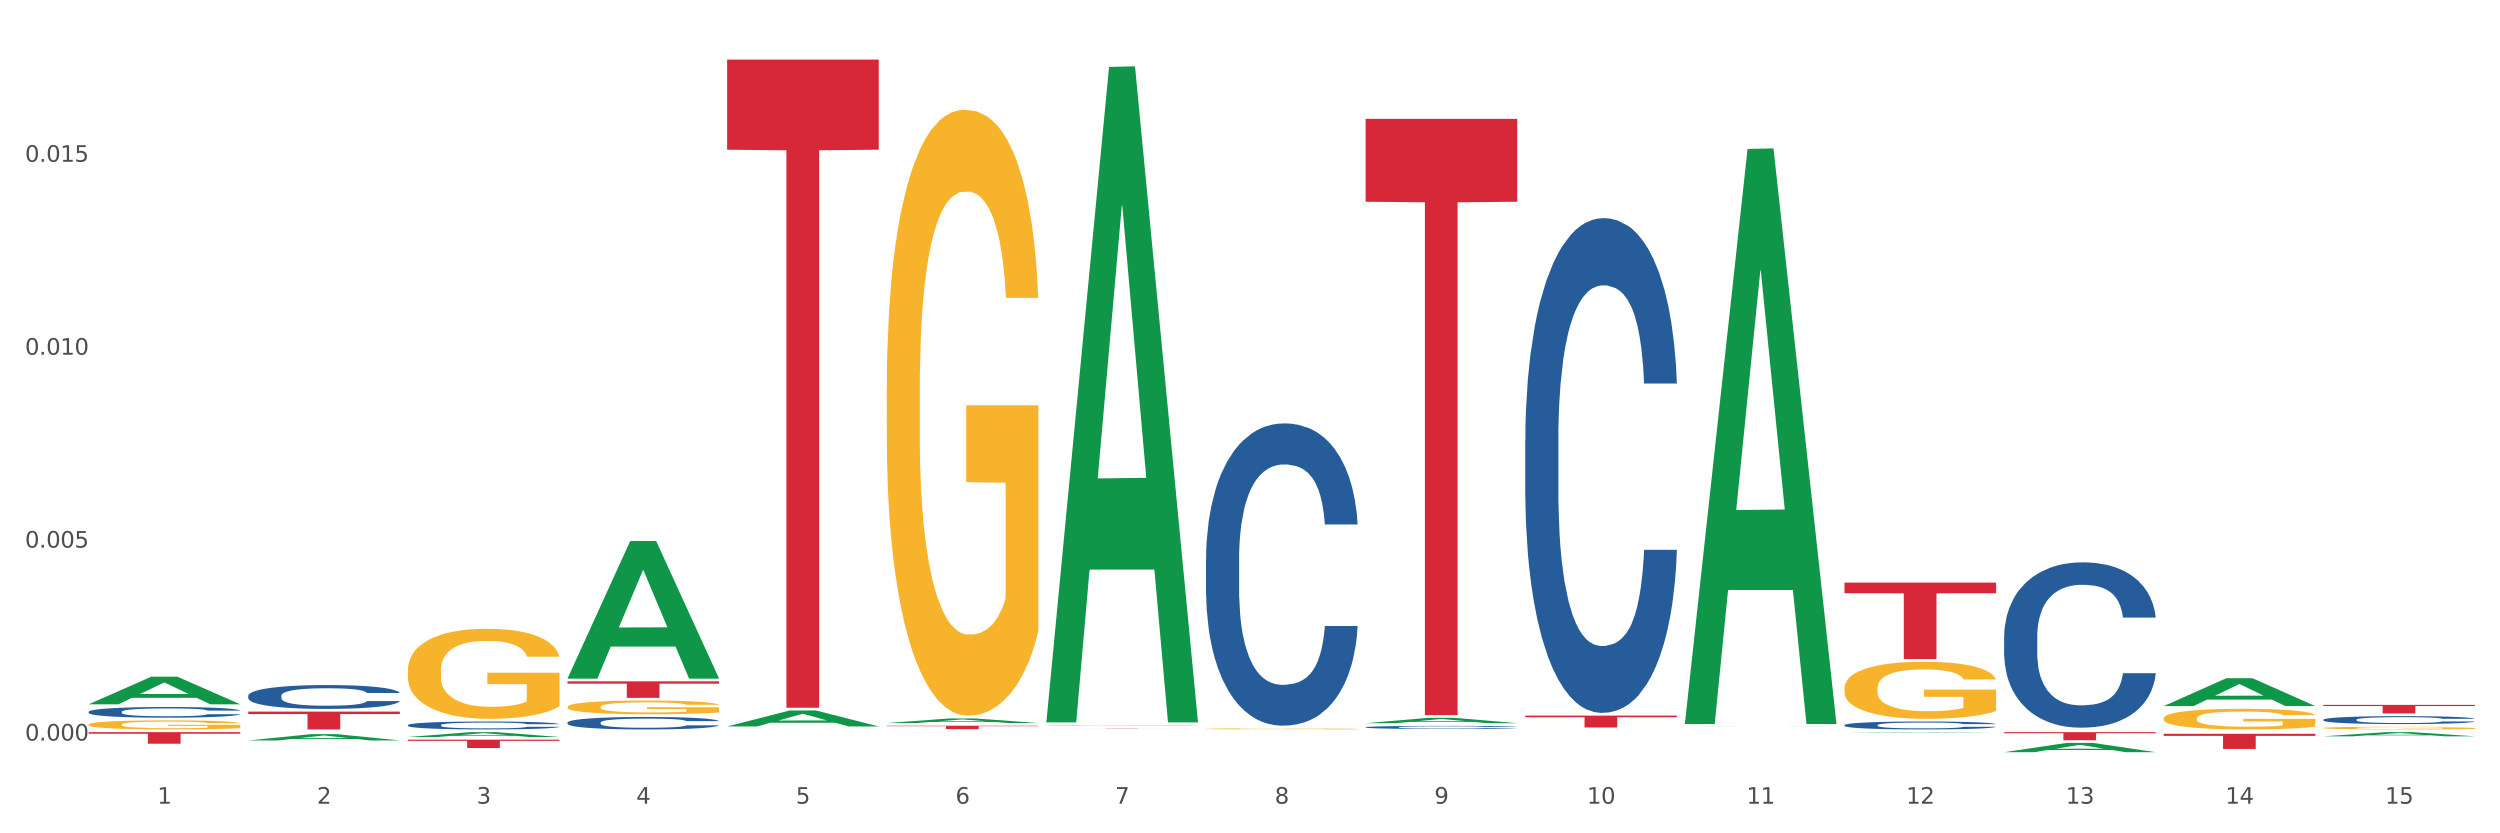 <?xml version="1.0" encoding="utf-8" standalone="no"?>
<!DOCTYPE svg PUBLIC "-//W3C//DTD SVG 1.1//EN"
  "http://www.w3.org/Graphics/SVG/1.1/DTD/svg11.dtd">
<svg xmlns:xlink="http://www.w3.org/1999/xlink" width="1080pt" height="360pt" viewBox="0 0 1080 360" xmlns="http://www.w3.org/2000/svg" version="1.1">
 <rect x="0" y="0" width="1080" height="360" fill="#333333" stroke="none"/>
 <defs>
  <style type="text/css">*{stroke-linejoin: round; stroke-linecap: butt}</style>
 </defs>
 <g id="figure_1">
  <g id="patch_1">
   <path d="M 0 360 
L 1080 360 
L 1080 0 
L 0 0 
z
" style="fill: #ffffff; stroke: #ffffff; stroke-linejoin: miter"/>
  </g>
  <g id="axes_1">
   <g id="matplotlib.axis_1">
    <g id="xtick_1">
     <g id="text_1">
      <!-- 1 -->
      <g style="fill: #4d4d4d" transform="translate(67.984 347.204) scale(0.096 -0.096)">
       <defs>
        <path id="DejaVuSans-31" d="M 794 531 
L 1825 531 
L 1825 4091 
L 703 3866 
L 703 4441 
L 1819 4666 
L 2450 4666 
L 2450 531 
L 3481 531 
L 3481 0 
L 794 0 
L 794 531 
z
" transform="scale(0.016)"/>
       </defs>
       <use xlink:href="#DejaVuSans-31"/>
      </g>
     </g>
    </g>
    <g id="xtick_2">
     <g id="text_2">
      <!-- 2 -->
      <g style="fill: #4d4d4d" transform="translate(136.942 347.204) scale(0.096 -0.096)">
       <defs>
        <path id="DejaVuSans-32" d="M 1228 531 
L 3431 531 
L 3431 0 
L 469 0 
L 469 531 
Q 828 903 1448 1529 
Q 2069 2156 2228 2338 
Q 2531 2678 2651 2914 
Q 2772 3150 2772 3378 
Q 2772 3750 2511 3984 
Q 2250 4219 1831 4219 
Q 1534 4219 1204 4116 
Q 875 4013 500 3803 
L 500 4441 
Q 881 4594 1212 4672 
Q 1544 4750 1819 4750 
Q 2544 4750 2975 4387 
Q 3406 4025 3406 3419 
Q 3406 3131 3298 2873 
Q 3191 2616 2906 2266 
Q 2828 2175 2409 1742 
Q 1991 1309 1228 531 
z
" transform="scale(0.016)"/>
       </defs>
       <use xlink:href="#DejaVuSans-32"/>
      </g>
     </g>
    </g>
    <g id="xtick_3">
     <g id="text_3">
      <!-- 3 -->
      <g style="fill: #4d4d4d" transform="translate(205.899 347.204) scale(0.096 -0.096)">
       <defs>
        <path id="DejaVuSans-33" d="M 2597 2516 
Q 3050 2419 3304 2112 
Q 3559 1806 3559 1356 
Q 3559 666 3084 287 
Q 2609 -91 1734 -91 
Q 1441 -91 1130 -33 
Q 819 25 488 141 
L 488 750 
Q 750 597 1062 519 
Q 1375 441 1716 441 
Q 2309 441 2620 675 
Q 2931 909 2931 1356 
Q 2931 1769 2642 2001 
Q 2353 2234 1838 2234 
L 1294 2234 
L 1294 2753 
L 1863 2753 
Q 2328 2753 2575 2939 
Q 2822 3125 2822 3475 
Q 2822 3834 2567 4026 
Q 2313 4219 1838 4219 
Q 1578 4219 1281 4162 
Q 984 4106 628 3988 
L 628 4550 
Q 988 4650 1302 4700 
Q 1616 4750 1894 4750 
Q 2613 4750 3031 4423 
Q 3450 4097 3450 3541 
Q 3450 3153 3228 2886 
Q 3006 2619 2597 2516 
z
" transform="scale(0.016)"/>
       </defs>
       <use xlink:href="#DejaVuSans-33"/>
      </g>
     </g>
    </g>
    <g id="xtick_4">
     <g id="text_4">
      <!-- 4 -->
      <g style="fill: #4d4d4d" transform="translate(274.857 347.204) scale(0.096 -0.096)">
       <defs>
        <path id="DejaVuSans-34" d="M 2419 4116 
L 825 1625 
L 2419 1625 
L 2419 4116 
z
M 2253 4666 
L 3047 4666 
L 3047 1625 
L 3713 1625 
L 3713 1100 
L 3047 1100 
L 3047 0 
L 2419 0 
L 2419 1100 
L 313 1100 
L 313 1709 
L 2253 4666 
z
" transform="scale(0.016)"/>
       </defs>
       <use xlink:href="#DejaVuSans-34"/>
      </g>
     </g>
    </g>
    <g id="xtick_5">
     <g id="text_5">
      <!-- 5 -->
      <g style="fill: #4d4d4d" transform="translate(343.815 347.204) scale(0.096 -0.096)">
       <defs>
        <path id="DejaVuSans-35" d="M 691 4666 
L 3169 4666 
L 3169 4134 
L 1269 4134 
L 1269 2991 
Q 1406 3038 1543 3061 
Q 1681 3084 1819 3084 
Q 2600 3084 3056 2656 
Q 3513 2228 3513 1497 
Q 3513 744 3044 326 
Q 2575 -91 1722 -91 
Q 1428 -91 1123 -41 
Q 819 9 494 109 
L 494 744 
Q 775 591 1075 516 
Q 1375 441 1709 441 
Q 2250 441 2565 725 
Q 2881 1009 2881 1497 
Q 2881 1984 2565 2268 
Q 2250 2553 1709 2553 
Q 1456 2553 1204 2497 
Q 953 2441 691 2322 
L 691 4666 
z
" transform="scale(0.016)"/>
       </defs>
       <use xlink:href="#DejaVuSans-35"/>
      </g>
     </g>
    </g>
    <g id="xtick_6">
     <g id="text_6">
      <!-- 6 -->
      <g style="fill: #4d4d4d" transform="translate(412.772 347.204) scale(0.096 -0.096)">
       <defs>
        <path id="DejaVuSans-36" d="M 2113 2584 
Q 1688 2584 1439 2293 
Q 1191 2003 1191 1497 
Q 1191 994 1439 701 
Q 1688 409 2113 409 
Q 2538 409 2786 701 
Q 3034 994 3034 1497 
Q 3034 2003 2786 2293 
Q 2538 2584 2113 2584 
z
M 3366 4563 
L 3366 3988 
Q 3128 4100 2886 4159 
Q 2644 4219 2406 4219 
Q 1781 4219 1451 3797 
Q 1122 3375 1075 2522 
Q 1259 2794 1537 2939 
Q 1816 3084 2150 3084 
Q 2853 3084 3261 2657 
Q 3669 2231 3669 1497 
Q 3669 778 3244 343 
Q 2819 -91 2113 -91 
Q 1303 -91 875 529 
Q 447 1150 447 2328 
Q 447 3434 972 4092 
Q 1497 4750 2381 4750 
Q 2619 4750 2861 4703 
Q 3103 4656 3366 4563 
z
" transform="scale(0.016)"/>
       </defs>
       <use xlink:href="#DejaVuSans-36"/>
      </g>
     </g>
    </g>
    <g id="xtick_7">
     <g id="text_7">
      <!-- 7 -->
      <g style="fill: #4d4d4d" transform="translate(481.73 347.204) scale(0.096 -0.096)">
       <defs>
        <path id="DejaVuSans-37" d="M 525 4666 
L 3525 4666 
L 3525 4397 
L 1831 0 
L 1172 0 
L 2766 4134 
L 525 4134 
L 525 4666 
z
" transform="scale(0.016)"/>
       </defs>
       <use xlink:href="#DejaVuSans-37"/>
      </g>
     </g>
    </g>
    <g id="xtick_8">
     <g id="text_8">
      <!-- 8 -->
      <g style="fill: #4d4d4d" transform="translate(550.688 347.204) scale(0.096 -0.096)">
       <defs>
        <path id="DejaVuSans-38" d="M 2034 2216 
Q 1584 2216 1326 1975 
Q 1069 1734 1069 1313 
Q 1069 891 1326 650 
Q 1584 409 2034 409 
Q 2484 409 2743 651 
Q 3003 894 3003 1313 
Q 3003 1734 2745 1975 
Q 2488 2216 2034 2216 
z
M 1403 2484 
Q 997 2584 770 2862 
Q 544 3141 544 3541 
Q 544 4100 942 4425 
Q 1341 4750 2034 4750 
Q 2731 4750 3128 4425 
Q 3525 4100 3525 3541 
Q 3525 3141 3298 2862 
Q 3072 2584 2669 2484 
Q 3125 2378 3379 2068 
Q 3634 1759 3634 1313 
Q 3634 634 3220 271 
Q 2806 -91 2034 -91 
Q 1263 -91 848 271 
Q 434 634 434 1313 
Q 434 1759 690 2068 
Q 947 2378 1403 2484 
z
M 1172 3481 
Q 1172 3119 1398 2916 
Q 1625 2713 2034 2713 
Q 2441 2713 2670 2916 
Q 2900 3119 2900 3481 
Q 2900 3844 2670 4047 
Q 2441 4250 2034 4250 
Q 1625 4250 1398 4047 
Q 1172 3844 1172 3481 
z
" transform="scale(0.016)"/>
       </defs>
       <use xlink:href="#DejaVuSans-38"/>
      </g>
     </g>
    </g>
    <g id="xtick_9">
     <g id="text_9">
      <!-- 9 -->
      <g style="fill: #4d4d4d" transform="translate(619.645 347.204) scale(0.096 -0.096)">
       <defs>
        <path id="DejaVuSans-39" d="M 703 97 
L 703 672 
Q 941 559 1184 500 
Q 1428 441 1663 441 
Q 2288 441 2617 861 
Q 2947 1281 2994 2138 
Q 2813 1869 2534 1725 
Q 2256 1581 1919 1581 
Q 1219 1581 811 2004 
Q 403 2428 403 3163 
Q 403 3881 828 4315 
Q 1253 4750 1959 4750 
Q 2769 4750 3195 4129 
Q 3622 3509 3622 2328 
Q 3622 1225 3098 567 
Q 2575 -91 1691 -91 
Q 1453 -91 1209 -44 
Q 966 3 703 97 
z
M 1959 2075 
Q 2384 2075 2632 2365 
Q 2881 2656 2881 3163 
Q 2881 3666 2632 3958 
Q 2384 4250 1959 4250 
Q 1534 4250 1286 3958 
Q 1038 3666 1038 3163 
Q 1038 2656 1286 2365 
Q 1534 2075 1959 2075 
z
" transform="scale(0.016)"/>
       </defs>
       <use xlink:href="#DejaVuSans-39"/>
      </g>
     </g>
    </g>
    <g id="xtick_10">
     <g id="text_10">
      <!-- 10 -->
      <g style="fill: #4d4d4d" transform="translate(685.549 347.204) scale(0.096 -0.096)">
       <defs>
        <path id="DejaVuSans-30" d="M 2034 4250 
Q 1547 4250 1301 3770 
Q 1056 3291 1056 2328 
Q 1056 1369 1301 889 
Q 1547 409 2034 409 
Q 2525 409 2770 889 
Q 3016 1369 3016 2328 
Q 3016 3291 2770 3770 
Q 2525 4250 2034 4250 
z
M 2034 4750 
Q 2819 4750 3233 4129 
Q 3647 3509 3647 2328 
Q 3647 1150 3233 529 
Q 2819 -91 2034 -91 
Q 1250 -91 836 529 
Q 422 1150 422 2328 
Q 422 3509 836 4129 
Q 1250 4750 2034 4750 
z
" transform="scale(0.016)"/>
       </defs>
       <use xlink:href="#DejaVuSans-31"/>
       <use xlink:href="#DejaVuSans-30" transform="translate(63.623 0)"/>
      </g>
     </g>
    </g>
    <g id="xtick_11">
     <g id="text_11">
      <!-- 11 -->
      <g style="fill: #4d4d4d" transform="translate(754.506 347.204) scale(0.096 -0.096)">
       <use xlink:href="#DejaVuSans-31"/>
       <use xlink:href="#DejaVuSans-31" transform="translate(63.623 0)"/>
      </g>
     </g>
    </g>
    <g id="xtick_12">
     <g id="text_12">
      <!-- 12 -->
      <g style="fill: #4d4d4d" transform="translate(823.464 347.204) scale(0.096 -0.096)">
       <use xlink:href="#DejaVuSans-31"/>
       <use xlink:href="#DejaVuSans-32" transform="translate(63.623 0)"/>
      </g>
     </g>
    </g>
    <g id="xtick_13">
     <g id="text_13">
      <!-- 13 -->
      <g style="fill: #4d4d4d" transform="translate(892.422 347.204) scale(0.096 -0.096)">
       <use xlink:href="#DejaVuSans-31"/>
       <use xlink:href="#DejaVuSans-33" transform="translate(63.623 0)"/>
      </g>
     </g>
    </g>
    <g id="xtick_14">
     <g id="text_14">
      <!-- 14 -->
      <g style="fill: #4d4d4d" transform="translate(961.379 347.204) scale(0.096 -0.096)">
       <use xlink:href="#DejaVuSans-31"/>
       <use xlink:href="#DejaVuSans-34" transform="translate(63.623 0)"/>
      </g>
     </g>
    </g>
    <g id="xtick_15">
     <g id="text_15">
      <!-- 15 -->
      <g style="fill: #4d4d4d" transform="translate(1030.337 347.204) scale(0.096 -0.096)">
       <use xlink:href="#DejaVuSans-31"/>
       <use xlink:href="#DejaVuSans-35" transform="translate(63.623 0)"/>
      </g>
     </g>
    </g>
    <g id="xtick_16"/>
    <g id="xtick_17"/>
    <g id="xtick_18"/>
    <g id="xtick_19"/>
    <g id="xtick_20"/>
    <g id="xtick_21"/>
    <g id="xtick_22"/>
    <g id="xtick_23"/>
    <g id="xtick_24"/>
    <g id="xtick_25"/>
    <g id="xtick_26"/>
    <g id="xtick_27"/>
    <g id="xtick_28"/>
    <g id="xtick_29"/>
   </g>
   <g id="matplotlib.axis_2">
    <g id="ytick_1">
     <g id="text_16">
      <!-- 0.000 -->
      <g style="fill: #4d4d4d" transform="translate(10.8 319.924) scale(0.096 -0.096)">
       <defs>
        <path id="DejaVuSans-2e" d="M 684 794 
L 1344 794 
L 1344 0 
L 684 0 
L 684 794 
z
" transform="scale(0.016)"/>
       </defs>
       <use xlink:href="#DejaVuSans-30"/>
       <use xlink:href="#DejaVuSans-2e" transform="translate(63.623 0)"/>
       <use xlink:href="#DejaVuSans-30" transform="translate(95.41 0)"/>
       <use xlink:href="#DejaVuSans-30" transform="translate(159.033 0)"/>
       <use xlink:href="#DejaVuSans-30" transform="translate(222.656 0)"/>
      </g>
     </g>
    </g>
    <g id="ytick_2">
     <g id="text_17">
      <!-- 0.005 -->
      <g style="fill: #4d4d4d" transform="translate(10.8 236.579) scale(0.096 -0.096)">
       <use xlink:href="#DejaVuSans-30"/>
       <use xlink:href="#DejaVuSans-2e" transform="translate(63.623 0)"/>
       <use xlink:href="#DejaVuSans-30" transform="translate(95.41 0)"/>
       <use xlink:href="#DejaVuSans-30" transform="translate(159.033 0)"/>
       <use xlink:href="#DejaVuSans-35" transform="translate(222.656 0)"/>
      </g>
     </g>
    </g>
    <g id="ytick_3">
     <g id="text_18">
      <!-- 0.010 -->
      <g style="fill: #4d4d4d" transform="translate(10.8 153.235) scale(0.096 -0.096)">
       <use xlink:href="#DejaVuSans-30"/>
       <use xlink:href="#DejaVuSans-2e" transform="translate(63.623 0)"/>
       <use xlink:href="#DejaVuSans-30" transform="translate(95.41 0)"/>
       <use xlink:href="#DejaVuSans-31" transform="translate(159.033 0)"/>
       <use xlink:href="#DejaVuSans-30" transform="translate(222.656 0)"/>
      </g>
     </g>
    </g>
    <g id="ytick_4">
     <g id="text_19">
      <!-- 0.015 -->
      <g style="fill: #4d4d4d" transform="translate(10.8 69.89) scale(0.096 -0.096)">
       <use xlink:href="#DejaVuSans-30"/>
       <use xlink:href="#DejaVuSans-2e" transform="translate(63.623 0)"/>
       <use xlink:href="#DejaVuSans-30" transform="translate(95.41 0)"/>
       <use xlink:href="#DejaVuSans-31" transform="translate(159.033 0)"/>
       <use xlink:href="#DejaVuSans-35" transform="translate(222.656 0)"/>
      </g>
     </g>
    </g>
    <g id="ytick_5"/>
    <g id="ytick_6"/>
    <g id="ytick_7"/>
    <g id="ytick_8"/>
   </g>
   <g id="PolyCollection_1">
    <path d="M 865.775 324.942 
L 865.842 324.938 
L 892.857 320.924 
L 904.068 320.92 
L 931.285 324.95 
L 918.318 324.95 
L 912.442 324.011 
L 884.55 324.011 
L 884.347 324.026 
L 878.674 324.95 
L 865.775 324.95 
L 865.775 324.942 
L 888.062 323.451 
L 908.93 323.448 
L 898.597 321.779 
L 898.462 321.772 
L 898.327 321.783 
L 887.994 323.448 
L 888.062 323.451 
L 865.775 324.942 
z
" clip-path="url(#pc3acfc8f16)" style="fill: #109648"/>
    <path d="M 796.817 316.49 
L 796.885 316.49 
L 823.899 316.277 
L 835.11 316.277 
L 862.327 316.491 
L 849.36 316.491 
L 843.485 316.441 
L 815.592 316.441 
L 815.39 316.442 
L 809.717 316.491 
L 796.817 316.491 
L 796.817 316.49 
L 819.104 316.411 
L 839.973 316.411 
L 829.64 316.323 
L 829.505 316.322 
L 829.37 316.323 
L 819.037 316.411 
L 819.104 316.411 
L 796.817 316.49 
z
" clip-path="url(#pc3acfc8f16)" style="fill: #109648"/>
    <path d="M 1003.69 318.083 
L 1003.758 318.081 
L 1030.772 316.279 
L 1041.983 316.277 
L 1069.2 318.087 
L 1056.233 318.087 
L 1050.357 317.665 
L 1022.465 317.665 
L 1022.263 317.672 
L 1016.59 318.087 
L 1003.69 318.087 
L 1003.69 318.083 
L 1025.977 317.414 
L 1046.846 317.412 
L 1036.513 316.663 
L 1036.378 316.659 
L 1036.243 316.664 
L 1025.91 317.412 
L 1025.977 317.414 
L 1003.69 318.083 
z
" clip-path="url(#pc3acfc8f16)" style="fill: #109648"/>
    <path d="M 934.733 305.012 
L 934.8 305.001 
L 961.814 292.98 
L 973.025 292.969 
L 1000.242 305.035 
L 987.275 305.035 
L 981.4 302.225 
L 953.508 302.225 
L 953.305 302.27 
L 947.632 305.035 
L 934.733 305.035 
L 934.733 305.012 
L 957.019 300.548 
L 977.888 300.537 
L 967.555 295.54 
L 967.42 295.518 
L 967.285 295.552 
L 956.952 300.537 
L 957.019 300.548 
L 934.733 305.012 
z
" clip-path="url(#pc3acfc8f16)" style="fill: #109648"/>
    <path d="M 727.86 312.339 
L 727.927 312.105 
L 754.941 64.338 
L 766.152 64.104 
L 793.369 312.806 
L 780.402 312.806 
L 774.527 254.892 
L 746.635 254.892 
L 746.432 255.826 
L 740.759 312.806 
L 727.86 312.806 
L 727.86 312.339 
L 750.146 220.331 
L 771.015 220.097 
L 760.682 117.114 
L 760.547 116.647 
L 760.412 117.347 
L 750.079 220.097 
L 750.146 220.331 
L 727.86 312.339 
z
" clip-path="url(#pc3acfc8f16)" style="fill: #109648"/>
    <path d="M 589.944 312.413 
L 590.012 312.411 
L 617.026 310.104 
L 628.237 310.101 
L 655.454 312.418 
L 642.487 312.418 
L 636.612 311.878 
L 608.719 311.878 
L 608.517 311.887 
L 602.844 312.418 
L 589.944 312.418 
L 589.944 312.413 
L 612.231 311.556 
L 633.1 311.554 
L 622.767 310.595 
L 622.632 310.591 
L 622.497 310.597 
L 612.164 311.554 
L 612.231 311.556 
L 589.944 312.413 
z
" clip-path="url(#pc3acfc8f16)" style="fill: #109648"/>
    <path d="M 934.733 316.992 
L 1000.242 316.992 
L 1000.242 317.902 
L 974.473 317.908 
L 974.473 323.536 
L 960.347 323.536 
L 960.347 317.908 
L 934.733 317.902 
L 934.733 316.998 
L 934.733 316.992 
z
" clip-path="url(#pc3acfc8f16)" style="fill: #d62839"/>
    <path d="M 865.775 316.277 
L 931.285 316.277 
L 931.285 316.761 
L 905.515 316.764 
L 905.515 319.758 
L 891.389 319.758 
L 891.389 316.764 
L 865.775 316.761 
L 865.775 316.28 
L 865.775 316.277 
z
" clip-path="url(#pc3acfc8f16)" style="fill: #d62839"/>
    <path d="M 452.029 314.698 
L 517.539 314.698 
L 517.539 314.711 
L 491.769 314.711 
L 491.769 314.792 
L 477.643 314.792 
L 477.643 314.711 
L 452.029 314.711 
L 452.029 314.698 
L 452.029 314.698 
z
" clip-path="url(#pc3acfc8f16)" style="fill: #d62839"/>
    <path d="M 589.944 51.359 
L 655.454 51.359 
L 655.454 87.155 
L 629.685 87.396 
L 629.685 308.939 
L 615.558 308.939 
L 615.558 87.396 
L 589.944 87.155 
L 589.944 51.601 
L 589.944 51.359 
z
" clip-path="url(#pc3acfc8f16)" style="fill: #d62839"/>
    <path d="M 383.071 313.517 
L 448.581 313.517 
L 448.581 313.719 
L 422.812 313.721 
L 422.812 314.972 
L 408.685 314.972 
L 408.685 313.721 
L 383.071 313.719 
L 383.071 313.518 
L 383.071 313.517 
z
" clip-path="url(#pc3acfc8f16)" style="fill: #d62839"/>
    <path d="M 314.114 25.759 
L 379.623 25.759 
L 379.623 64.668 
L 353.854 64.931 
L 353.854 305.744 
L 339.728 305.744 
L 339.728 64.931 
L 314.114 64.668 
L 314.114 26.022 
L 314.114 25.759 
z
" clip-path="url(#pc3acfc8f16)" style="fill: #d62839"/>
    <path d="M 176.198 319.546 
L 241.708 319.546 
L 241.708 320.05 
L 215.939 320.054 
L 215.939 323.175 
L 201.812 323.175 
L 201.812 320.054 
L 176.198 320.05 
L 176.198 319.549 
L 176.198 319.546 
z
" clip-path="url(#pc3acfc8f16)" style="fill: #d62839"/>
    <path d="M 245.156 294.346 
L 310.666 294.346 
L 310.666 295.337 
L 284.897 295.344 
L 284.897 301.474 
L 270.77 301.474 
L 270.77 295.344 
L 245.156 295.337 
L 245.156 294.353 
L 245.156 294.346 
z
" clip-path="url(#pc3acfc8f16)" style="fill: #d62839"/>
    <path d="M 107.241 307.413 
L 172.75 307.413 
L 172.75 308.483 
L 146.981 308.491 
L 146.981 315.115 
L 132.855 315.115 
L 132.855 308.491 
L 107.241 308.483 
L 107.241 307.42 
L 107.241 307.413 
z
" clip-path="url(#pc3acfc8f16)" style="fill: #d62839"/>
    <path d="M 38.283 316.277 
L 103.793 316.277 
L 103.793 316.972 
L 78.024 316.977 
L 78.024 321.279 
L 63.897 321.279 
L 63.897 316.977 
L 38.283 316.972 
L 38.283 316.282 
L 38.283 316.277 
z
" clip-path="url(#pc3acfc8f16)" style="fill: #d62839"/>
    <path d="M 796.817 251.69 
L 862.327 251.69 
L 862.327 256.28 
L 836.558 256.311 
L 836.558 284.717 
L 822.431 284.717 
L 822.431 256.311 
L 796.817 256.28 
L 796.817 251.721 
L 796.817 251.69 
z
" clip-path="url(#pc3acfc8f16)" style="fill: #d62839"/>
    <path d="M 658.902 309.135 
L 724.412 309.135 
L 724.412 309.849 
L 698.642 309.854 
L 698.642 314.276 
L 684.516 314.276 
L 684.516 309.854 
L 658.902 309.849 
L 658.902 309.14 
L 658.902 309.135 
z
" clip-path="url(#pc3acfc8f16)" style="fill: #d62839"/>
    <path d="M 1003.69 304.504 
L 1069.2 304.504 
L 1069.2 305.018 
L 1043.431 305.021 
L 1043.431 308.203 
L 1029.304 308.203 
L 1029.304 305.021 
L 1003.69 305.018 
L 1003.69 304.507 
L 1003.69 304.504 
z
" clip-path="url(#pc3acfc8f16)" style="fill: #d62839"/>
    <path d="M 38.283 313.013 
L 38.36 313.009 
L 38.36 312.881 
L 38.515 312.77 
L 39.288 312.503 
L 40.449 312.281 
L 41.299 312.164 
L 42.15 312.067 
L 43.156 311.971 
L 44.393 311.871 
L 46.636 311.725 
L 48.028 311.65 
L 49.73 311.571 
L 52.824 311.457 
L 55.066 311.393 
L 57.387 311.339 
L 61.177 311.275 
L 63.652 311.247 
L 66.281 311.225 
L 69.452 311.211 
L 71.85 311.207 
L 77.109 311.218 
L 81.595 311.25 
L 83.761 311.275 
L 86.545 311.318 
L 88.015 311.347 
L 90.412 311.404 
L 92.887 311.479 
L 94.589 311.543 
L 97.141 311.664 
L 99.075 311.785 
L 100.854 311.935 
L 101.782 312.039 
L 102.478 312.135 
L 103.097 312.246 
L 103.715 312.421 
L 89.794 312.421 
L 89.252 312.296 
L 88.401 312.178 
L 87.164 312.064 
L 86.081 311.992 
L 84.225 311.903 
L 82.523 311.846 
L 80.744 311.803 
L 78.579 311.768 
L 76.877 311.75 
L 74.48 311.735 
L 69.762 311.739 
L 66.591 311.768 
L 64.425 311.803 
L 63.033 311.835 
L 61.795 311.871 
L 60.403 311.921 
L 58.779 311.996 
L 57.619 312.064 
L 56.459 312.149 
L 55.531 312.235 
L 54.68 312.335 
L 53.984 312.442 
L 53.442 312.553 
L 52.978 312.688 
L 52.592 312.913 
L 52.592 313.402 
L 52.746 313.513 
L 53.133 313.659 
L 53.597 313.77 
L 54.37 313.902 
L 55.066 313.991 
L 56.381 314.119 
L 57.851 314.226 
L 59.011 314.294 
L 60.171 314.351 
L 62.182 314.43 
L 64.425 314.494 
L 66.359 314.533 
L 68.988 314.569 
L 70.767 314.583 
L 72.314 314.59 
L 76.104 314.59 
L 78.811 314.58 
L 81.827 314.555 
L 84.148 314.523 
L 86.081 314.483 
L 88.247 314.419 
L 89.639 314.358 
L 89.639 313.613 
L 72.623 313.609 
L 72.623 313.113 
L 103.793 313.113 
L 103.793 314.569 
L 102.478 314.644 
L 101.008 314.712 
L 99.462 314.772 
L 97.141 314.847 
L 94.357 314.919 
L 91.882 314.969 
L 89.252 315.011 
L 86.159 315.051 
L 82.137 315.086 
L 79.662 315.101 
L 76.568 315.111 
L 72.933 315.115 
L 69.762 315.108 
L 66.668 315.09 
L 63.42 315.058 
L 60.248 315.011 
L 57.851 314.965 
L 55.453 314.908 
L 52.901 314.833 
L 50.89 314.762 
L 49.343 314.697 
L 47.642 314.615 
L 45.785 314.508 
L 44.393 314.412 
L 43.156 314.312 
L 41.841 314.184 
L 40.913 314.073 
L 39.985 313.934 
L 39.443 313.83 
L 38.824 313.67 
L 38.36 313.445 
L 38.283 313.013 
z
" clip-path="url(#pc3acfc8f16)" style="fill: #f7b32b"/>
    <path d="M 589.944 314.177 
L 590.022 314.176 
L 590.022 314.142 
L 590.254 314.096 
L 591.106 314.011 
L 592.19 313.946 
L 594.048 313.871 
L 595.055 313.84 
L 596.371 313.804 
L 599.082 313.747 
L 602.179 313.699 
L 604.347 313.672 
L 605.973 313.655 
L 609.613 313.625 
L 611.703 313.611 
L 613.872 313.6 
L 615.73 313.593 
L 618.827 313.585 
L 621.305 313.581 
L 624.17 313.58 
L 626.571 313.581 
L 629.746 313.586 
L 634.392 313.6 
L 636.173 313.609 
L 638.573 313.624 
L 641.051 313.643 
L 643.064 313.662 
L 645.388 313.69 
L 647.788 313.727 
L 650.111 313.773 
L 651.737 313.815 
L 653.054 313.86 
L 654.215 313.915 
L 655.067 313.974 
L 655.454 314.024 
L 641.283 314.024 
L 640.896 313.979 
L 640.122 313.931 
L 639.348 313.898 
L 638.496 313.871 
L 637.179 313.841 
L 636.018 313.821 
L 634.082 313.798 
L 632.301 313.784 
L 630.83 313.775 
L 629.049 313.768 
L 625.255 313.761 
L 622.544 313.761 
L 620.841 313.763 
L 618.75 313.769 
L 616.969 313.778 
L 614.878 313.792 
L 613.252 313.808 
L 611.626 313.829 
L 610.697 313.843 
L 609.303 313.87 
L 608.374 313.892 
L 607.135 313.929 
L 606.438 313.956 
L 605.199 314.025 
L 604.657 314.076 
L 604.425 314.111 
L 604.27 314.15 
L 604.27 314.34 
L 604.734 314.425 
L 605.121 314.461 
L 605.741 314.502 
L 606.902 314.556 
L 608.606 314.608 
L 610.387 314.646 
L 611.858 314.669 
L 613.252 314.686 
L 614.646 314.699 
L 616.35 314.711 
L 617.743 314.718 
L 619.834 314.726 
L 622.312 314.729 
L 624.248 314.729 
L 628.197 314.723 
L 629.978 314.717 
L 631.682 314.709 
L 633.54 314.695 
L 635.011 314.681 
L 635.863 314.67 
L 637.257 314.647 
L 638.341 314.622 
L 639.27 314.595 
L 639.89 314.57 
L 640.587 314.534 
L 641.129 314.493 
L 641.283 314.471 
L 655.454 314.471 
L 655.144 314.514 
L 654.602 314.557 
L 653.518 314.614 
L 652.666 314.647 
L 651.35 314.687 
L 649.956 314.721 
L 648.02 314.758 
L 646.239 314.786 
L 644.381 314.811 
L 642.368 314.832 
L 638.728 314.863 
L 637.412 314.871 
L 634.624 314.886 
L 632.456 314.894 
L 629.281 314.903 
L 626.029 314.908 
L 622.622 314.909 
L 619.602 314.906 
L 616.272 314.899 
L 614.181 314.892 
L 611.858 314.881 
L 609.148 314.864 
L 606.593 314.843 
L 604.192 314.819 
L 601.947 314.791 
L 599.856 314.76 
L 597.146 314.707 
L 595.132 314.656 
L 593.661 314.609 
L 592.654 314.569 
L 591.648 314.518 
L 591.106 314.483 
L 590.254 314.398 
L 589.944 314.319 
L 589.944 314.177 
z
" clip-path="url(#pc3acfc8f16)" style="fill: #255c99"/>
    <path d="M 520.987 241.581 
L 521.064 241.462 
L 521.064 238.123 
L 521.296 233.591 
L 522.148 225.243 
L 523.232 218.922 
L 525.091 211.528 
L 526.097 208.427 
L 527.414 204.969 
L 530.124 199.364 
L 533.221 194.594 
L 535.389 191.97 
L 537.016 190.3 
L 540.655 187.319 
L 542.746 186.007 
L 544.914 184.934 
L 546.772 184.218 
L 549.87 183.383 
L 552.348 183.026 
L 555.213 182.906 
L 557.613 183.026 
L 560.788 183.503 
L 565.434 184.934 
L 567.215 185.768 
L 569.616 187.2 
L 572.094 189.108 
L 574.107 191.016 
L 576.43 193.759 
L 578.83 197.337 
L 581.153 201.868 
L 582.78 206.042 
L 584.096 210.455 
L 585.257 215.821 
L 586.109 221.665 
L 586.496 226.555 
L 572.326 226.555 
L 571.939 222.142 
L 571.164 217.372 
L 570.39 214.152 
L 569.538 211.528 
L 568.222 208.547 
L 567.06 206.639 
L 565.124 204.373 
L 563.343 202.942 
L 561.872 202.107 
L 560.091 201.391 
L 556.297 200.676 
L 553.587 200.676 
L 551.883 200.914 
L 549.792 201.511 
L 548.011 202.345 
L 545.921 203.776 
L 544.294 205.327 
L 542.668 207.354 
L 541.739 208.785 
L 540.345 211.409 
L 539.416 213.556 
L 538.177 217.253 
L 537.48 219.876 
L 536.241 226.674 
L 535.699 231.683 
L 535.467 235.141 
L 535.312 238.957 
L 535.312 257.562 
L 535.777 265.91 
L 536.164 269.487 
L 536.783 273.542 
L 537.945 278.79 
L 539.648 283.918 
L 541.429 287.615 
L 542.901 289.881 
L 544.294 291.55 
L 545.688 292.862 
L 547.392 294.055 
L 548.786 294.77 
L 550.876 295.486 
L 553.354 295.843 
L 555.29 295.843 
L 559.239 295.247 
L 561.02 294.651 
L 562.724 293.816 
L 564.582 292.504 
L 566.054 291.073 
L 566.905 290 
L 568.299 287.734 
L 569.383 285.349 
L 570.313 282.606 
L 570.932 280.221 
L 571.629 276.643 
L 572.171 272.588 
L 572.326 270.442 
L 586.496 270.442 
L 586.187 274.735 
L 585.645 278.909 
L 584.561 284.514 
L 583.709 287.734 
L 582.392 291.669 
L 580.999 295.009 
L 579.063 298.706 
L 577.282 301.449 
L 575.423 303.834 
L 573.41 305.98 
L 569.77 308.962 
L 568.454 309.797 
L 565.666 311.228 
L 563.498 312.063 
L 560.323 312.897 
L 557.071 313.374 
L 553.664 313.494 
L 550.644 313.255 
L 547.314 312.54 
L 545.224 311.824 
L 542.901 310.751 
L 540.19 309.081 
L 537.635 307.054 
L 535.235 304.669 
L 532.989 301.926 
L 530.898 298.825 
L 528.188 293.697 
L 526.175 288.688 
L 524.703 284.037 
L 523.697 280.101 
L 522.69 275.093 
L 522.148 271.634 
L 521.296 263.286 
L 520.987 255.534 
L 520.987 241.581 
z
" clip-path="url(#pc3acfc8f16)" style="fill: #255c99"/>
    <path d="M 245.156 312.146 
L 245.233 312.141 
L 245.233 312.004 
L 245.466 311.817 
L 246.317 311.472 
L 247.402 311.211 
L 249.26 310.906 
L 250.267 310.778 
L 251.583 310.635 
L 254.293 310.404 
L 257.391 310.207 
L 259.559 310.098 
L 261.185 310.029 
L 264.824 309.906 
L 266.915 309.852 
L 269.083 309.808 
L 270.942 309.778 
L 274.039 309.744 
L 276.517 309.729 
L 279.382 309.724 
L 281.783 309.729 
L 284.957 309.749 
L 289.604 309.808 
L 291.385 309.842 
L 293.785 309.901 
L 296.263 309.98 
L 298.276 310.059 
L 300.599 310.172 
L 303 310.32 
L 305.323 310.507 
L 306.949 310.679 
L 308.265 310.861 
L 309.427 311.083 
L 310.279 311.324 
L 310.666 311.526 
L 296.495 311.526 
L 296.108 311.344 
L 295.334 311.147 
L 294.559 311.014 
L 293.708 310.906 
L 292.391 310.783 
L 291.23 310.704 
L 289.294 310.61 
L 287.513 310.551 
L 286.042 310.517 
L 284.261 310.487 
L 280.466 310.458 
L 277.756 310.458 
L 276.052 310.468 
L 273.962 310.492 
L 272.181 310.527 
L 270.09 310.586 
L 268.464 310.65 
L 266.838 310.733 
L 265.908 310.793 
L 264.515 310.901 
L 263.585 310.989 
L 262.346 311.142 
L 261.65 311.25 
L 260.411 311.531 
L 259.869 311.738 
L 259.636 311.881 
L 259.481 312.038 
L 259.481 312.806 
L 259.946 313.151 
L 260.333 313.298 
L 260.953 313.466 
L 262.114 313.682 
L 263.818 313.894 
L 265.599 314.047 
L 267.07 314.14 
L 268.464 314.209 
L 269.858 314.263 
L 271.561 314.312 
L 272.955 314.342 
L 275.046 314.372 
L 277.524 314.386 
L 279.46 314.386 
L 283.409 314.362 
L 285.19 314.337 
L 286.893 314.303 
L 288.752 314.248 
L 290.223 314.189 
L 291.075 314.145 
L 292.469 314.052 
L 293.553 313.953 
L 294.482 313.84 
L 295.101 313.741 
L 295.798 313.594 
L 296.34 313.426 
L 296.495 313.338 
L 310.666 313.338 
L 310.356 313.515 
L 309.814 313.687 
L 308.73 313.919 
L 307.878 314.052 
L 306.562 314.214 
L 305.168 314.352 
L 303.232 314.504 
L 301.451 314.618 
L 299.593 314.716 
L 297.579 314.805 
L 293.94 314.928 
L 292.623 314.962 
L 289.836 315.021 
L 287.668 315.056 
L 284.493 315.09 
L 281.241 315.11 
L 277.833 315.115 
L 274.813 315.105 
L 271.484 315.076 
L 269.393 315.046 
L 267.07 315.002 
L 264.36 314.933 
L 261.804 314.849 
L 259.404 314.751 
L 257.158 314.637 
L 255.068 314.509 
L 252.357 314.298 
L 250.344 314.091 
L 248.873 313.899 
L 247.866 313.736 
L 246.86 313.53 
L 246.317 313.387 
L 245.466 313.042 
L 245.156 312.722 
L 245.156 312.146 
z
" clip-path="url(#pc3acfc8f16)" style="fill: #255c99"/>
    <path d="M 176.198 313.235 
L 176.276 313.231 
L 176.276 313.144 
L 176.508 313.026 
L 177.36 312.807 
L 178.444 312.642 
L 180.302 312.449 
L 181.309 312.368 
L 182.625 312.277 
L 185.336 312.131 
L 188.433 312.006 
L 190.601 311.937 
L 192.227 311.894 
L 195.867 311.816 
L 197.957 311.781 
L 200.126 311.753 
L 201.984 311.735 
L 205.081 311.713 
L 207.559 311.703 
L 210.424 311.7 
L 212.825 311.703 
L 216 311.716 
L 220.646 311.753 
L 222.427 311.775 
L 224.827 311.813 
L 227.305 311.862 
L 229.319 311.912 
L 231.642 311.984 
L 234.042 312.078 
L 236.365 312.196 
L 237.991 312.305 
L 239.308 312.421 
L 240.469 312.561 
L 241.321 312.714 
L 241.708 312.842 
L 227.538 312.842 
L 227.15 312.726 
L 226.376 312.601 
L 225.602 312.517 
L 224.75 312.449 
L 223.433 312.371 
L 222.272 312.321 
L 220.336 312.262 
L 218.555 312.224 
L 217.084 312.202 
L 215.303 312.184 
L 211.509 312.165 
L 208.798 312.165 
L 207.095 312.171 
L 205.004 312.187 
L 203.223 312.209 
L 201.132 312.246 
L 199.506 312.287 
L 197.88 312.34 
L 196.951 312.377 
L 195.557 312.446 
L 194.628 312.502 
L 193.389 312.598 
L 192.692 312.667 
L 191.453 312.845 
L 190.911 312.976 
L 190.679 313.066 
L 190.524 313.166 
L 190.524 313.652 
L 190.988 313.871 
L 191.376 313.964 
L 191.995 314.07 
L 193.157 314.207 
L 194.86 314.342 
L 196.641 314.438 
L 198.112 314.497 
L 199.506 314.541 
L 200.9 314.575 
L 202.604 314.607 
L 203.997 314.625 
L 206.088 314.644 
L 208.566 314.653 
L 210.502 314.653 
L 214.451 314.638 
L 216.232 314.622 
L 217.936 314.6 
L 219.794 314.566 
L 221.265 314.529 
L 222.117 314.501 
L 223.511 314.441 
L 224.595 314.379 
L 225.524 314.307 
L 226.144 314.245 
L 226.841 314.151 
L 227.383 314.045 
L 227.538 313.989 
L 241.708 313.989 
L 241.398 314.101 
L 240.856 314.211 
L 239.772 314.357 
L 238.92 314.441 
L 237.604 314.544 
L 236.21 314.632 
L 234.274 314.728 
L 232.493 314.8 
L 230.635 314.862 
L 228.622 314.918 
L 224.982 314.996 
L 223.666 315.018 
L 220.878 315.056 
L 218.71 315.078 
L 215.535 315.099 
L 212.283 315.112 
L 208.876 315.115 
L 205.856 315.109 
L 202.526 315.09 
L 200.435 315.071 
L 198.112 315.043 
L 195.402 315 
L 192.847 314.947 
L 190.446 314.884 
L 188.201 314.812 
L 186.11 314.731 
L 183.4 314.597 
L 181.386 314.466 
L 179.915 314.345 
L 178.909 314.242 
L 177.902 314.111 
L 177.36 314.02 
L 176.508 313.802 
L 176.198 313.599 
L 176.198 313.235 
z
" clip-path="url(#pc3acfc8f16)" style="fill: #255c99"/>
    <path d="M 245.156 305.375 
L 245.233 305.369 
L 245.233 305.175 
L 245.388 305.007 
L 246.161 304.601 
L 247.322 304.265 
L 248.172 304.087 
L 249.023 303.941 
L 250.029 303.795 
L 251.266 303.643 
L 253.509 303.421 
L 254.901 303.308 
L 256.603 303.189 
L 259.697 303.015 
L 261.939 302.918 
L 264.26 302.837 
L 268.05 302.739 
L 270.525 302.696 
L 273.154 302.664 
L 276.325 302.642 
L 278.723 302.637 
L 283.982 302.653 
L 288.468 302.701 
L 290.634 302.739 
L 293.418 302.804 
L 294.888 302.848 
L 297.285 302.934 
L 299.76 303.048 
L 301.462 303.145 
L 304.014 303.329 
L 305.948 303.513 
L 307.727 303.74 
L 308.655 303.897 
L 309.351 304.044 
L 309.97 304.211 
L 310.588 304.476 
L 296.667 304.476 
L 296.125 304.287 
L 295.274 304.108 
L 294.037 303.935 
L 292.954 303.827 
L 291.098 303.692 
L 289.396 303.605 
L 287.617 303.54 
L 285.452 303.486 
L 283.75 303.459 
L 281.353 303.437 
L 276.635 303.443 
L 273.464 303.486 
L 271.298 303.54 
L 269.906 303.589 
L 268.668 303.643 
L 267.276 303.719 
L 265.652 303.832 
L 264.492 303.935 
L 263.332 304.065 
L 262.404 304.195 
L 261.553 304.347 
L 260.857 304.509 
L 260.315 304.677 
L 259.851 304.882 
L 259.464 305.223 
L 259.464 305.965 
L 259.619 306.132 
L 260.006 306.354 
L 260.47 306.522 
L 261.243 306.722 
L 261.939 306.858 
L 263.254 307.052 
L 264.724 307.215 
L 265.884 307.317 
L 267.044 307.404 
L 269.055 307.523 
L 271.298 307.621 
L 273.232 307.68 
L 275.861 307.734 
L 277.64 307.756 
L 279.187 307.767 
L 282.977 307.767 
L 285.684 307.75 
L 288.7 307.713 
L 291.021 307.664 
L 292.954 307.604 
L 295.12 307.507 
L 296.512 307.415 
L 296.512 306.284 
L 279.496 306.278 
L 279.496 305.526 
L 310.666 305.526 
L 310.666 307.734 
L 309.351 307.848 
L 307.881 307.951 
L 306.335 308.043 
L 304.014 308.156 
L 301.23 308.265 
L 298.755 308.34 
L 296.125 308.405 
L 293.031 308.465 
L 289.01 308.519 
L 286.535 308.541 
L 283.441 308.557 
L 279.806 308.562 
L 276.635 308.551 
L 273.541 308.524 
L 270.293 308.476 
L 267.121 308.405 
L 264.724 308.335 
L 262.326 308.248 
L 259.774 308.135 
L 257.763 308.026 
L 256.216 307.929 
L 254.515 307.805 
L 252.658 307.642 
L 251.266 307.496 
L 250.029 307.345 
L 248.714 307.15 
L 247.786 306.982 
L 246.858 306.771 
L 246.316 306.614 
L 245.697 306.37 
L 245.233 306.03 
L 245.156 305.375 
z
" clip-path="url(#pc3acfc8f16)" style="fill: #f7b32b"/>
    <path d="M 383.071 168.373 
L 383.149 168.134 
L 383.149 159.527 
L 383.303 152.115 
L 384.077 134.182 
L 385.237 119.358 
L 386.088 111.468 
L 386.938 105.012 
L 387.944 98.557 
L 389.181 91.862 
L 391.424 82.059 
L 392.817 77.038 
L 394.518 71.778 
L 397.612 64.127 
L 399.855 59.823 
L 402.175 56.236 
L 405.965 51.933 
L 408.44 50.02 
L 411.07 48.585 
L 414.241 47.629 
L 416.638 47.39 
L 421.898 48.107 
L 426.384 50.259 
L 428.549 51.933 
L 431.334 54.802 
L 432.803 56.715 
L 435.201 60.54 
L 437.676 65.561 
L 439.377 69.865 
L 441.93 77.994 
L 443.863 86.124 
L 445.642 96.166 
L 446.57 103.1 
L 447.266 109.555 
L 447.885 116.967 
L 448.504 128.683 
L 434.582 128.683 
L 434.041 120.315 
L 433.19 112.424 
L 431.952 104.773 
L 430.869 99.991 
L 429.013 94.014 
L 427.312 90.188 
L 425.533 87.319 
L 423.367 84.928 
L 421.666 83.733 
L 419.268 82.776 
L 414.55 83.015 
L 411.379 84.928 
L 409.213 87.319 
L 407.821 89.471 
L 406.584 91.862 
L 405.191 95.209 
L 403.567 100.23 
L 402.407 104.773 
L 401.247 110.512 
L 400.319 116.25 
L 399.468 122.945 
L 398.772 130.118 
L 398.231 137.53 
L 397.767 146.615 
L 397.38 161.679 
L 397.38 194.435 
L 397.534 201.847 
L 397.921 211.65 
L 398.385 219.062 
L 399.159 227.909 
L 399.855 233.886 
L 401.17 242.494 
L 402.639 249.666 
L 403.799 254.209 
L 404.959 258.035 
L 406.97 263.295 
L 409.213 267.599 
L 411.147 270.229 
L 413.777 272.62 
L 415.555 273.576 
L 417.102 274.054 
L 420.892 274.054 
L 423.599 273.337 
L 426.616 271.663 
L 428.936 269.512 
L 430.869 266.882 
L 433.035 262.578 
L 434.427 258.513 
L 434.427 208.542 
L 417.412 208.303 
L 417.412 175.068 
L 448.581 175.068 
L 448.581 272.62 
L 447.266 277.641 
L 445.797 282.184 
L 444.25 286.248 
L 441.93 291.27 
L 439.145 296.051 
L 436.67 299.399 
L 434.041 302.268 
L 430.947 304.898 
L 426.925 307.289 
L 424.45 308.245 
L 421.356 308.963 
L 417.721 309.202 
L 414.55 308.724 
L 411.456 307.528 
L 408.208 305.376 
L 405.037 302.268 
L 402.639 299.16 
L 400.242 295.334 
L 397.689 290.313 
L 395.678 285.531 
L 394.131 281.227 
L 392.43 275.728 
L 390.574 268.555 
L 389.181 262.1 
L 387.944 255.405 
L 386.629 246.797 
L 385.701 239.385 
L 384.773 230.06 
L 384.231 223.127 
L 383.613 212.367 
L 383.149 197.304 
L 383.071 168.373 
z
" clip-path="url(#pc3acfc8f16)" style="fill: #f7b32b"/>
    <path d="M 452.029 313.373 
L 452.106 313.373 
L 452.106 313.363 
L 452.261 313.354 
L 453.034 313.333 
L 454.195 313.316 
L 455.045 313.307 
L 455.896 313.3 
L 456.902 313.292 
L 458.139 313.284 
L 460.382 313.273 
L 461.774 313.267 
L 463.476 313.261 
L 466.569 313.252 
L 468.812 313.247 
L 471.133 313.243 
L 474.923 313.238 
L 477.398 313.236 
L 480.027 313.234 
L 483.198 313.233 
L 485.596 313.233 
L 490.855 313.234 
L 495.341 313.236 
L 497.507 313.238 
L 500.291 313.242 
L 501.761 313.244 
L 504.158 313.248 
L 506.633 313.254 
L 508.335 313.259 
L 510.887 313.268 
L 512.821 313.278 
L 514.6 313.289 
L 515.528 313.297 
L 516.224 313.305 
L 516.843 313.314 
L 517.461 313.327 
L 503.54 313.327 
L 502.998 313.317 
L 502.147 313.308 
L 500.91 313.299 
L 499.827 313.294 
L 497.971 313.287 
L 496.269 313.282 
L 494.49 313.279 
L 492.325 313.276 
L 490.623 313.275 
L 488.226 313.274 
L 483.508 313.274 
L 480.337 313.276 
L 478.171 313.279 
L 476.779 313.282 
L 475.541 313.284 
L 474.149 313.288 
L 472.525 313.294 
L 471.365 313.299 
L 470.205 313.306 
L 469.277 313.313 
L 468.426 313.32 
L 467.73 313.329 
L 467.188 313.337 
L 466.724 313.348 
L 466.337 313.365 
L 466.337 313.403 
L 466.492 313.412 
L 466.879 313.423 
L 467.343 313.432 
L 468.116 313.442 
L 468.812 313.449 
L 470.127 313.459 
L 471.597 313.467 
L 472.757 313.473 
L 473.917 313.477 
L 475.928 313.483 
L 478.171 313.488 
L 480.105 313.491 
L 482.734 313.494 
L 484.513 313.495 
L 486.06 313.496 
L 489.85 313.496 
L 492.557 313.495 
L 495.573 313.493 
L 497.894 313.49 
L 499.827 313.487 
L 501.993 313.482 
L 503.385 313.478 
L 503.385 313.42 
L 486.369 313.419 
L 486.369 313.381 
L 517.539 313.381 
L 517.539 313.494 
L 516.224 313.5 
L 514.754 313.505 
L 513.208 313.51 
L 510.887 313.515 
L 508.103 313.521 
L 505.628 313.525 
L 502.998 313.528 
L 499.904 313.531 
L 495.883 313.534 
L 493.408 313.535 
L 490.314 313.536 
L 486.679 313.536 
L 483.508 313.536 
L 480.414 313.534 
L 477.166 313.532 
L 473.994 313.528 
L 471.597 313.525 
L 469.199 313.52 
L 466.647 313.514 
L 464.636 313.509 
L 463.089 313.504 
L 461.387 313.497 
L 459.531 313.489 
L 458.139 313.482 
L 456.902 313.474 
L 455.587 313.464 
L 454.659 313.455 
L 453.731 313.445 
L 453.189 313.437 
L 452.57 313.424 
L 452.106 313.407 
L 452.029 313.373 
z
" clip-path="url(#pc3acfc8f16)" style="fill: #f7b32b"/>
    <path d="M 1003.69 310.911 
L 1003.768 310.908 
L 1003.768 310.82 
L 1004 310.701 
L 1004.852 310.481 
L 1005.936 310.314 
L 1007.794 310.12 
L 1008.801 310.038 
L 1010.117 309.947 
L 1012.828 309.799 
L 1015.925 309.673 
L 1018.093 309.604 
L 1019.719 309.56 
L 1023.359 309.482 
L 1025.449 309.447 
L 1027.618 309.419 
L 1029.476 309.4 
L 1032.573 309.378 
L 1035.051 309.369 
L 1037.916 309.365 
L 1040.317 309.369 
L 1043.492 309.381 
L 1048.138 309.419 
L 1049.919 309.441 
L 1052.319 309.479 
L 1054.797 309.529 
L 1056.81 309.579 
L 1059.133 309.651 
L 1061.534 309.746 
L 1063.857 309.865 
L 1065.483 309.975 
L 1066.8 310.091 
L 1067.961 310.233 
L 1068.813 310.387 
L 1069.2 310.516 
L 1055.029 310.516 
L 1054.642 310.399 
L 1053.868 310.274 
L 1053.094 310.189 
L 1052.242 310.12 
L 1050.925 310.041 
L 1049.764 309.991 
L 1047.828 309.931 
L 1046.047 309.893 
L 1044.576 309.871 
L 1042.795 309.852 
L 1039 309.834 
L 1036.29 309.834 
L 1034.587 309.84 
L 1032.496 309.856 
L 1030.715 309.878 
L 1028.624 309.915 
L 1026.998 309.956 
L 1025.372 310.01 
L 1024.443 310.047 
L 1023.049 310.116 
L 1022.12 310.173 
L 1020.881 310.27 
L 1020.184 310.34 
L 1018.945 310.519 
L 1018.403 310.651 
L 1018.171 310.742 
L 1018.016 310.842 
L 1018.016 311.333 
L 1018.48 311.552 
L 1018.867 311.647 
L 1019.487 311.754 
L 1020.648 311.892 
L 1022.352 312.027 
L 1024.133 312.124 
L 1025.604 312.184 
L 1026.998 312.228 
L 1028.392 312.263 
L 1030.095 312.294 
L 1031.489 312.313 
L 1033.58 312.332 
L 1036.058 312.341 
L 1037.994 312.341 
L 1041.943 312.325 
L 1043.724 312.31 
L 1045.428 312.288 
L 1047.286 312.253 
L 1048.757 312.215 
L 1049.609 312.187 
L 1051.003 312.127 
L 1052.087 312.065 
L 1053.016 311.992 
L 1053.636 311.93 
L 1054.333 311.835 
L 1054.875 311.728 
L 1055.029 311.672 
L 1069.2 311.672 
L 1068.89 311.785 
L 1068.348 311.895 
L 1067.264 312.043 
L 1066.412 312.127 
L 1065.096 312.231 
L 1063.702 312.319 
L 1061.766 312.417 
L 1059.985 312.489 
L 1058.127 312.552 
L 1056.114 312.608 
L 1052.474 312.687 
L 1051.158 312.709 
L 1048.37 312.747 
L 1046.202 312.769 
L 1043.027 312.791 
L 1039.775 312.803 
L 1036.368 312.806 
L 1033.348 312.8 
L 1030.018 312.781 
L 1027.927 312.762 
L 1025.604 312.734 
L 1022.894 312.69 
L 1020.339 312.637 
L 1017.938 312.574 
L 1015.693 312.501 
L 1013.602 312.42 
L 1010.892 312.285 
L 1008.878 312.153 
L 1007.407 312.03 
L 1006.4 311.926 
L 1005.394 311.794 
L 1004.852 311.703 
L 1004 311.483 
L 1003.69 311.279 
L 1003.69 310.911 
z
" clip-path="url(#pc3acfc8f16)" style="fill: #255c99"/>
    <path d="M 658.902 190.272 
L 658.979 190.077 
L 658.979 184.612 
L 659.212 177.194 
L 660.063 163.531 
L 661.148 153.186 
L 663.006 141.084 
L 664.013 136.009 
L 665.329 130.348 
L 668.039 121.174 
L 671.137 113.366 
L 673.305 109.072 
L 674.931 106.34 
L 678.57 101.46 
L 680.661 99.313 
L 682.829 97.556 
L 684.688 96.385 
L 687.785 95.018 
L 690.263 94.433 
L 693.128 94.238 
L 695.529 94.433 
L 698.703 95.214 
L 703.349 97.556 
L 705.13 98.922 
L 707.531 101.265 
L 710.009 104.388 
L 712.022 107.511 
L 714.345 112 
L 716.746 117.856 
L 719.069 125.273 
L 720.695 132.105 
L 722.011 139.327 
L 723.173 148.111 
L 724.025 157.675 
L 724.412 165.678 
L 710.241 165.678 
L 709.854 158.456 
L 709.08 150.648 
L 708.305 145.378 
L 707.454 141.084 
L 706.137 136.204 
L 704.976 133.081 
L 703.04 129.372 
L 701.259 127.03 
L 699.787 125.664 
L 698.006 124.492 
L 694.212 123.321 
L 691.502 123.321 
L 689.798 123.712 
L 687.708 124.688 
L 685.927 126.054 
L 683.836 128.396 
L 682.21 130.934 
L 680.584 134.252 
L 679.654 136.594 
L 678.261 140.889 
L 677.331 144.402 
L 676.092 150.453 
L 675.396 154.747 
L 674.157 165.873 
L 673.615 174.071 
L 673.382 179.732 
L 673.227 185.978 
L 673.227 216.428 
L 673.692 230.091 
L 674.079 235.947 
L 674.699 242.584 
L 675.86 251.172 
L 677.564 259.565 
L 679.345 265.616 
L 680.816 269.325 
L 682.21 272.058 
L 683.604 274.205 
L 685.307 276.157 
L 686.701 277.328 
L 688.792 278.499 
L 691.27 279.084 
L 693.206 279.084 
L 697.155 278.108 
L 698.936 277.133 
L 700.639 275.766 
L 702.498 273.619 
L 703.969 271.277 
L 704.821 269.52 
L 706.215 265.811 
L 707.299 261.908 
L 708.228 257.418 
L 708.847 253.514 
L 709.544 247.659 
L 710.086 241.022 
L 710.241 237.509 
L 724.412 237.509 
L 724.102 244.535 
L 723.56 251.367 
L 722.476 260.541 
L 721.624 265.811 
L 720.308 272.253 
L 718.914 277.718 
L 716.978 283.769 
L 715.197 288.258 
L 713.339 292.162 
L 711.325 295.676 
L 707.686 300.556 
L 706.369 301.922 
L 703.582 304.264 
L 701.414 305.631 
L 698.239 306.997 
L 694.987 307.778 
L 691.579 307.973 
L 688.559 307.582 
L 685.23 306.411 
L 683.139 305.24 
L 680.816 303.483 
L 678.106 300.751 
L 675.55 297.433 
L 673.15 293.529 
L 670.904 289.039 
L 668.814 283.964 
L 666.103 275.571 
L 664.09 267.373 
L 662.619 259.76 
L 661.612 253.319 
L 660.605 245.121 
L 660.063 239.46 
L 659.212 225.797 
L 658.902 213.11 
L 658.902 190.272 
z
" clip-path="url(#pc3acfc8f16)" style="fill: #255c99"/>
    <path d="M 727.86 313.981 
L 727.937 313.981 
L 727.937 313.98 
L 728.169 313.979 
L 729.021 313.977 
L 730.105 313.976 
L 731.964 313.974 
L 732.97 313.974 
L 734.287 313.973 
L 736.997 313.972 
L 740.094 313.97 
L 742.262 313.97 
L 743.889 313.969 
L 747.528 313.969 
L 749.619 313.968 
L 751.787 313.968 
L 753.645 313.968 
L 756.743 313.968 
L 759.221 313.968 
L 762.086 313.968 
L 764.486 313.968 
L 767.661 313.968 
L 772.307 313.968 
L 774.088 313.968 
L 776.489 313.969 
L 778.967 313.969 
L 780.98 313.97 
L 783.303 313.97 
L 785.703 313.971 
L 788.026 313.972 
L 789.652 313.973 
L 790.969 313.974 
L 792.13 313.975 
L 792.982 313.977 
L 793.369 313.978 
L 779.199 313.978 
L 778.812 313.977 
L 778.037 313.976 
L 777.263 313.975 
L 776.411 313.974 
L 775.095 313.974 
L 773.933 313.973 
L 771.997 313.973 
L 770.216 313.972 
L 768.745 313.972 
L 766.964 313.972 
L 763.17 313.972 
L 760.46 313.972 
L 758.756 313.972 
L 756.665 313.972 
L 754.884 313.972 
L 752.794 313.973 
L 751.167 313.973 
L 749.541 313.973 
L 748.612 313.974 
L 747.218 313.974 
L 746.289 313.975 
L 745.05 313.976 
L 744.353 313.976 
L 743.114 313.978 
L 742.572 313.979 
L 742.34 313.98 
L 742.185 313.981 
L 742.185 313.985 
L 742.65 313.987 
L 743.037 313.988 
L 743.656 313.988 
L 744.818 313.99 
L 746.521 313.991 
L 748.302 313.992 
L 749.774 313.992 
L 751.167 313.993 
L 752.561 313.993 
L 754.265 313.993 
L 755.659 313.993 
L 757.749 313.994 
L 760.227 313.994 
L 762.163 313.994 
L 766.112 313.993 
L 767.893 313.993 
L 769.597 313.993 
L 771.455 313.993 
L 772.927 313.993 
L 773.778 313.992 
L 775.172 313.992 
L 776.256 313.991 
L 777.186 313.991 
L 777.805 313.99 
L 778.502 313.989 
L 779.044 313.988 
L 779.199 313.988 
L 793.369 313.988 
L 793.06 313.989 
L 792.518 313.99 
L 791.433 313.991 
L 790.582 313.992 
L 789.265 313.993 
L 787.871 313.993 
L 785.936 313.994 
L 784.155 313.995 
L 782.296 313.995 
L 780.283 313.996 
L 776.643 313.997 
L 775.327 313.997 
L 772.539 313.997 
L 770.371 313.997 
L 767.196 313.997 
L 763.944 313.998 
L 760.537 313.998 
L 757.517 313.998 
L 754.187 313.997 
L 752.097 313.997 
L 749.774 313.997 
L 747.063 313.997 
L 744.508 313.996 
L 742.108 313.996 
L 739.862 313.995 
L 737.771 313.994 
L 735.061 313.993 
L 733.048 313.992 
L 731.576 313.991 
L 730.57 313.99 
L 729.563 313.989 
L 729.021 313.988 
L 728.169 313.986 
L 727.86 313.984 
L 727.86 313.981 
z
" clip-path="url(#pc3acfc8f16)" style="fill: #255c99"/>
    <path d="M 796.817 313.23 
L 796.895 313.227 
L 796.895 313.139 
L 797.127 313.021 
L 797.979 312.802 
L 799.063 312.636 
L 800.921 312.442 
L 801.928 312.361 
L 803.244 312.27 
L 805.955 312.124 
L 809.052 311.998 
L 811.22 311.93 
L 812.846 311.886 
L 816.486 311.808 
L 818.576 311.773 
L 820.745 311.745 
L 822.603 311.727 
L 825.7 311.705 
L 828.178 311.695 
L 831.043 311.692 
L 833.444 311.695 
L 836.619 311.708 
L 841.265 311.745 
L 843.046 311.767 
L 845.446 311.805 
L 847.924 311.855 
L 849.937 311.905 
L 852.261 311.977 
L 854.661 312.07 
L 856.984 312.189 
L 858.61 312.299 
L 859.927 312.414 
L 861.088 312.555 
L 861.94 312.708 
L 862.327 312.836 
L 848.156 312.836 
L 847.769 312.721 
L 846.995 312.596 
L 846.221 312.511 
L 845.369 312.442 
L 844.052 312.364 
L 842.891 312.314 
L 840.955 312.255 
L 839.174 312.217 
L 837.703 312.195 
L 835.922 312.177 
L 832.127 312.158 
L 829.417 312.158 
L 827.714 312.164 
L 825.623 312.18 
L 823.842 312.202 
L 821.751 312.239 
L 820.125 312.28 
L 818.499 312.333 
L 817.57 312.37 
L 816.176 312.439 
L 815.247 312.495 
L 814.008 312.592 
L 813.311 312.661 
L 812.072 312.839 
L 811.53 312.971 
L 811.298 313.061 
L 811.143 313.161 
L 811.143 313.649 
L 811.607 313.868 
L 811.994 313.962 
L 812.614 314.068 
L 813.775 314.205 
L 815.479 314.34 
L 817.26 314.437 
L 818.731 314.496 
L 820.125 314.54 
L 821.519 314.574 
L 823.222 314.605 
L 824.616 314.624 
L 826.707 314.643 
L 829.185 314.652 
L 831.121 314.652 
L 835.07 314.637 
L 836.851 314.621 
L 838.555 314.599 
L 840.413 314.565 
L 841.884 314.527 
L 842.736 314.499 
L 844.13 314.44 
L 845.214 314.377 
L 846.143 314.305 
L 846.763 314.243 
L 847.46 314.149 
L 848.002 314.043 
L 848.156 313.987 
L 862.327 313.987 
L 862.017 314.099 
L 861.475 314.208 
L 860.391 314.355 
L 859.539 314.44 
L 858.223 314.543 
L 856.829 314.63 
L 854.893 314.727 
L 853.112 314.799 
L 851.254 314.862 
L 849.241 314.918 
L 845.601 314.996 
L 844.285 315.018 
L 841.497 315.056 
L 839.329 315.077 
L 836.154 315.099 
L 832.902 315.112 
L 829.495 315.115 
L 826.475 315.109 
L 823.145 315.09 
L 821.054 315.071 
L 818.731 315.043 
L 816.021 314.999 
L 813.466 314.946 
L 811.065 314.884 
L 808.82 314.812 
L 806.729 314.73 
L 804.019 314.596 
L 802.005 314.465 
L 800.534 314.343 
L 799.527 314.24 
L 798.521 314.108 
L 797.979 314.018 
L 797.127 313.799 
L 796.817 313.596 
L 796.817 313.23 
z
" clip-path="url(#pc3acfc8f16)" style="fill: #255c99"/>
    <path d="M 865.775 275.025 
L 865.852 274.96 
L 865.852 273.134 
L 866.085 270.655 
L 866.936 266.089 
L 868.021 262.631 
L 869.879 258.587 
L 870.886 256.891 
L 872.202 254.999 
L 874.912 251.933 
L 878.01 249.324 
L 880.178 247.889 
L 881.804 246.976 
L 885.443 245.345 
L 887.534 244.627 
L 889.702 244.04 
L 891.561 243.649 
L 894.658 243.192 
L 897.136 242.996 
L 900.001 242.931 
L 902.402 242.996 
L 905.576 243.257 
L 910.222 244.04 
L 912.003 244.497 
L 914.404 245.279 
L 916.882 246.323 
L 918.895 247.367 
L 921.218 248.867 
L 923.619 250.824 
L 925.942 253.303 
L 927.568 255.586 
L 928.884 258 
L 930.046 260.935 
L 930.898 264.132 
L 931.285 266.806 
L 917.114 266.806 
L 916.727 264.392 
L 915.953 261.783 
L 915.178 260.022 
L 914.326 258.587 
L 913.01 256.956 
L 911.849 255.912 
L 909.913 254.673 
L 908.132 253.89 
L 906.66 253.434 
L 904.879 253.042 
L 901.085 252.651 
L 898.375 252.651 
L 896.671 252.781 
L 894.581 253.107 
L 892.8 253.564 
L 890.709 254.347 
L 889.083 255.195 
L 887.457 256.304 
L 886.527 257.087 
L 885.134 258.522 
L 884.204 259.696 
L 882.965 261.718 
L 882.269 263.153 
L 881.03 266.871 
L 880.488 269.611 
L 880.255 271.503 
L 880.1 273.59 
L 880.1 283.766 
L 880.565 288.333 
L 880.952 290.29 
L 881.572 292.508 
L 882.733 295.378 
L 884.437 298.183 
L 886.218 300.205 
L 887.689 301.444 
L 889.083 302.358 
L 890.477 303.075 
L 892.18 303.727 
L 893.574 304.119 
L 895.665 304.51 
L 898.143 304.706 
L 900.078 304.706 
L 904.028 304.38 
L 905.809 304.054 
L 907.512 303.597 
L 909.371 302.879 
L 910.842 302.097 
L 911.694 301.51 
L 913.088 300.27 
L 914.172 298.966 
L 915.101 297.465 
L 915.72 296.161 
L 916.417 294.204 
L 916.959 291.986 
L 917.114 290.812 
L 931.285 290.812 
L 930.975 293.16 
L 930.433 295.443 
L 929.349 298.509 
L 928.497 300.27 
L 927.181 302.423 
L 925.787 304.249 
L 923.851 306.272 
L 922.07 307.772 
L 920.212 309.076 
L 918.198 310.251 
L 914.559 311.881 
L 913.242 312.338 
L 910.455 313.121 
L 908.287 313.578 
L 905.112 314.034 
L 901.859 314.295 
L 898.452 314.36 
L 895.432 314.23 
L 892.103 313.838 
L 890.012 313.447 
L 887.689 312.86 
L 884.979 311.947 
L 882.423 310.838 
L 880.023 309.533 
L 877.777 308.033 
L 875.687 306.337 
L 872.976 303.532 
L 870.963 300.792 
L 869.492 298.248 
L 868.485 296.095 
L 867.478 293.356 
L 866.936 291.464 
L 866.085 286.898 
L 865.775 282.657 
L 865.775 275.025 
z
" clip-path="url(#pc3acfc8f16)" style="fill: #255c99"/>
    <path d="M 107.241 300.574 
L 107.318 300.564 
L 107.318 300.301 
L 107.55 299.943 
L 108.402 299.284 
L 109.486 298.785 
L 111.345 298.201 
L 112.351 297.956 
L 113.668 297.683 
L 116.378 297.241 
L 119.475 296.864 
L 121.644 296.657 
L 123.27 296.525 
L 126.909 296.29 
L 129 296.186 
L 131.168 296.101 
L 133.026 296.045 
L 136.124 295.979 
L 138.602 295.951 
L 141.467 295.941 
L 143.867 295.951 
L 147.042 295.988 
L 151.688 296.101 
L 153.469 296.167 
L 155.87 296.28 
L 158.348 296.431 
L 160.361 296.582 
L 162.684 296.798 
L 165.084 297.081 
L 167.407 297.438 
L 169.034 297.768 
L 170.35 298.116 
L 171.511 298.54 
L 172.363 299.001 
L 172.75 299.387 
L 158.58 299.387 
L 158.193 299.039 
L 157.418 298.662 
L 156.644 298.408 
L 155.792 298.201 
L 154.476 297.966 
L 153.314 297.815 
L 151.378 297.636 
L 149.597 297.523 
L 148.126 297.457 
L 146.345 297.401 
L 142.551 297.344 
L 139.841 297.344 
L 138.137 297.363 
L 136.046 297.41 
L 134.265 297.476 
L 132.175 297.589 
L 130.549 297.711 
L 128.922 297.871 
L 127.993 297.984 
L 126.599 298.192 
L 125.67 298.361 
L 124.431 298.653 
L 123.734 298.86 
L 122.495 299.397 
L 121.953 299.792 
L 121.721 300.065 
L 121.566 300.367 
L 121.566 301.835 
L 122.031 302.494 
L 122.418 302.777 
L 123.037 303.097 
L 124.199 303.511 
L 125.902 303.916 
L 127.683 304.208 
L 129.155 304.387 
L 130.549 304.519 
L 131.942 304.622 
L 133.646 304.716 
L 135.04 304.773 
L 137.13 304.829 
L 139.608 304.858 
L 141.544 304.858 
L 145.493 304.81 
L 147.274 304.763 
L 148.978 304.698 
L 150.836 304.594 
L 152.308 304.481 
L 153.159 304.396 
L 154.553 304.217 
L 155.637 304.029 
L 156.567 303.812 
L 157.186 303.624 
L 157.883 303.342 
L 158.425 303.022 
L 158.58 302.852 
L 172.75 302.852 
L 172.441 303.191 
L 171.899 303.521 
L 170.815 303.963 
L 169.963 304.217 
L 168.646 304.528 
L 167.253 304.792 
L 165.317 305.084 
L 163.536 305.3 
L 161.677 305.488 
L 159.664 305.658 
L 156.025 305.893 
L 154.708 305.959 
L 151.92 306.072 
L 149.752 306.138 
L 146.577 306.204 
L 143.325 306.242 
L 139.918 306.251 
L 136.898 306.232 
L 133.568 306.176 
L 131.478 306.119 
L 129.155 306.034 
L 126.444 305.903 
L 123.889 305.743 
L 121.489 305.554 
L 119.243 305.338 
L 117.152 305.093 
L 114.442 304.688 
L 112.429 304.293 
L 110.958 303.925 
L 109.951 303.615 
L 108.944 303.219 
L 108.402 302.946 
L 107.55 302.287 
L 107.241 301.675 
L 107.241 300.574 
z
" clip-path="url(#pc3acfc8f16)" style="fill: #255c99"/>
    <path d="M 38.283 307.498 
L 38.36 307.494 
L 38.36 307.376 
L 38.593 307.215 
L 39.445 306.919 
L 40.529 306.696 
L 42.387 306.434 
L 43.394 306.324 
L 44.71 306.201 
L 47.42 306.003 
L 50.518 305.834 
L 52.686 305.741 
L 54.312 305.682 
L 57.951 305.576 
L 60.042 305.53 
L 62.21 305.492 
L 64.069 305.466 
L 67.166 305.437 
L 69.644 305.424 
L 72.509 305.42 
L 74.91 305.424 
L 78.084 305.441 
L 82.731 305.492 
L 84.512 305.521 
L 86.912 305.572 
L 89.39 305.639 
L 91.403 305.707 
L 93.726 305.804 
L 96.127 305.931 
L 98.45 306.091 
L 100.076 306.239 
L 101.392 306.396 
L 102.554 306.586 
L 103.406 306.793 
L 103.793 306.966 
L 89.622 306.966 
L 89.235 306.81 
L 88.461 306.641 
L 87.686 306.527 
L 86.835 306.434 
L 85.518 306.328 
L 84.357 306.26 
L 82.421 306.18 
L 80.64 306.129 
L 79.169 306.1 
L 77.388 306.075 
L 73.593 306.049 
L 70.883 306.049 
L 69.179 306.058 
L 67.089 306.079 
L 65.308 306.108 
L 63.217 306.159 
L 61.591 306.214 
L 59.965 306.286 
L 59.036 306.336 
L 57.642 306.429 
L 56.712 306.505 
L 55.474 306.636 
L 54.777 306.729 
L 53.538 306.97 
L 52.996 307.148 
L 52.763 307.27 
L 52.608 307.405 
L 52.608 308.064 
L 53.073 308.36 
L 53.46 308.487 
L 54.08 308.63 
L 55.241 308.816 
L 56.945 308.998 
L 58.726 309.129 
L 60.197 309.209 
L 61.591 309.268 
L 62.985 309.314 
L 64.688 309.357 
L 66.082 309.382 
L 68.173 309.407 
L 70.651 309.42 
L 72.587 309.42 
L 76.536 309.399 
L 78.317 309.378 
L 80.02 309.348 
L 81.879 309.302 
L 83.35 309.251 
L 84.202 309.213 
L 85.596 309.133 
L 86.68 309.048 
L 87.609 308.951 
L 88.228 308.867 
L 88.925 308.74 
L 89.467 308.596 
L 89.622 308.52 
L 103.793 308.52 
L 103.483 308.672 
L 102.941 308.82 
L 101.857 309.019 
L 101.005 309.133 
L 99.689 309.272 
L 98.295 309.391 
L 96.359 309.521 
L 94.578 309.619 
L 92.72 309.703 
L 90.706 309.779 
L 87.067 309.885 
L 85.75 309.914 
L 82.963 309.965 
L 80.795 309.995 
L 77.62 310.024 
L 74.368 310.041 
L 70.96 310.045 
L 67.94 310.037 
L 64.611 310.011 
L 62.52 309.986 
L 60.197 309.948 
L 57.487 309.889 
L 54.931 309.817 
L 52.531 309.733 
L 50.285 309.636 
L 48.195 309.526 
L 45.484 309.344 
L 43.471 309.167 
L 42 309.002 
L 40.993 308.863 
L 39.987 308.685 
L 39.445 308.563 
L 38.593 308.267 
L 38.283 307.992 
L 38.283 307.498 
z
" clip-path="url(#pc3acfc8f16)" style="fill: #255c99"/>
    <path d="M 176.198 289.615 
L 176.276 289.58 
L 176.276 288.301 
L 176.43 287.2 
L 177.204 284.536 
L 178.364 282.333 
L 179.215 281.161 
L 180.065 280.202 
L 181.071 279.243 
L 182.308 278.248 
L 184.551 276.792 
L 185.944 276.046 
L 187.645 275.264 
L 190.739 274.128 
L 192.982 273.488 
L 195.302 272.955 
L 199.092 272.316 
L 201.567 272.032 
L 204.197 271.819 
L 207.368 271.677 
L 209.765 271.641 
L 215.025 271.748 
L 219.511 272.067 
L 221.676 272.316 
L 224.461 272.742 
L 225.93 273.026 
L 228.328 273.595 
L 230.803 274.341 
L 232.504 274.98 
L 235.057 276.188 
L 236.99 277.396 
L 238.769 278.888 
L 239.697 279.918 
L 240.393 280.877 
L 241.012 281.978 
L 241.631 283.719 
L 227.709 283.719 
L 227.168 282.475 
L 226.317 281.303 
L 225.079 280.166 
L 223.996 279.456 
L 222.14 278.568 
L 220.439 278 
L 218.66 277.573 
L 216.494 277.218 
L 214.793 277.04 
L 212.395 276.898 
L 207.677 276.934 
L 204.506 277.218 
L 202.34 277.573 
L 200.948 277.893 
L 199.711 278.248 
L 198.319 278.745 
L 196.694 279.491 
L 195.534 280.166 
L 194.374 281.019 
L 193.446 281.871 
L 192.595 282.866 
L 191.899 283.932 
L 191.358 285.033 
L 190.894 286.383 
L 190.507 288.621 
L 190.507 293.487 
L 190.662 294.589 
L 191.048 296.045 
L 191.512 297.146 
L 192.286 298.461 
L 192.982 299.349 
L 194.297 300.627 
L 195.766 301.693 
L 196.926 302.368 
L 198.086 302.936 
L 200.097 303.718 
L 202.34 304.357 
L 204.274 304.748 
L 206.904 305.103 
L 208.683 305.245 
L 210.229 305.316 
L 214.019 305.316 
L 216.726 305.21 
L 219.743 304.961 
L 222.063 304.641 
L 223.996 304.251 
L 226.162 303.611 
L 227.554 303.007 
L 227.554 295.583 
L 210.539 295.548 
L 210.539 290.61 
L 241.708 290.61 
L 241.708 305.103 
L 240.393 305.849 
L 238.924 306.524 
L 237.377 307.128 
L 235.057 307.874 
L 232.272 308.584 
L 229.797 309.082 
L 227.168 309.508 
L 224.074 309.899 
L 220.052 310.254 
L 217.577 310.396 
L 214.483 310.503 
L 210.848 310.538 
L 207.677 310.467 
L 204.583 310.29 
L 201.335 309.97 
L 198.164 309.508 
L 195.766 309.046 
L 193.369 308.478 
L 190.816 307.732 
L 188.805 307.021 
L 187.258 306.382 
L 185.557 305.565 
L 183.701 304.499 
L 182.308 303.54 
L 181.071 302.546 
L 179.756 301.267 
L 178.828 300.166 
L 177.9 298.78 
L 177.358 297.75 
L 176.74 296.152 
L 176.276 293.914 
L 176.198 289.615 
z
" clip-path="url(#pc3acfc8f16)" style="fill: #f7b32b"/>
    <path d="M 383.071 312.351 
L 383.139 312.349 
L 410.153 310.366 
L 421.364 310.364 
L 448.581 312.355 
L 435.614 312.355 
L 429.739 311.891 
L 401.846 311.891 
L 401.644 311.899 
L 395.971 312.355 
L 383.071 312.355 
L 383.071 312.351 
L 405.358 311.615 
L 426.227 311.613 
L 415.894 310.788 
L 415.759 310.785 
L 415.624 310.79 
L 405.291 311.613 
L 405.358 311.615 
L 383.071 312.351 
z
" clip-path="url(#pc3acfc8f16)" style="fill: #109648"/>
    <path d="M 38.283 304.235 
L 38.351 304.224 
L 65.365 292.321 
L 76.576 292.31 
L 103.793 304.258 
L 90.826 304.258 
L 84.95 301.475 
L 57.058 301.475 
L 56.855 301.52 
L 51.182 304.258 
L 38.283 304.258 
L 38.283 304.235 
L 60.57 299.815 
L 81.438 299.804 
L 71.105 294.856 
L 70.97 294.834 
L 70.835 294.867 
L 60.502 299.804 
L 60.57 299.815 
L 38.283 304.235 
z
" clip-path="url(#pc3acfc8f16)" style="fill: #109648"/>
    <path d="M 934.733 310.318 
L 934.81 310.31 
L 934.81 310.017 
L 934.965 309.764 
L 935.738 309.153 
L 936.898 308.648 
L 937.749 308.38 
L 938.6 308.16 
L 939.605 307.94 
L 940.843 307.712 
L 943.086 307.378 
L 944.478 307.207 
L 946.179 307.028 
L 949.273 306.767 
L 951.516 306.621 
L 953.836 306.498 
L 957.626 306.352 
L 960.101 306.287 
L 962.731 306.238 
L 965.902 306.205 
L 968.3 306.197 
L 973.559 306.221 
L 978.045 306.295 
L 980.21 306.352 
L 982.995 306.449 
L 984.464 306.515 
L 986.862 306.645 
L 989.337 306.816 
L 991.038 306.963 
L 993.591 307.239 
L 995.524 307.516 
L 997.303 307.858 
L 998.231 308.095 
L 998.928 308.315 
L 999.546 308.567 
L 1000.165 308.966 
L 986.243 308.966 
L 985.702 308.681 
L 984.851 308.412 
L 983.614 308.152 
L 982.531 307.989 
L 980.674 307.785 
L 978.973 307.655 
L 977.194 307.557 
L 975.028 307.476 
L 973.327 307.435 
L 970.929 307.402 
L 966.211 307.411 
L 963.04 307.476 
L 960.875 307.557 
L 959.482 307.63 
L 958.245 307.712 
L 956.853 307.826 
L 955.229 307.997 
L 954.068 308.152 
L 952.908 308.347 
L 951.98 308.543 
L 951.129 308.771 
L 950.433 309.015 
L 949.892 309.267 
L 949.428 309.577 
L 949.041 310.09 
L 949.041 311.206 
L 949.196 311.458 
L 949.582 311.792 
L 950.047 312.045 
L 950.82 312.346 
L 951.516 312.55 
L 952.831 312.843 
L 954.3 313.087 
L 955.461 313.242 
L 956.621 313.372 
L 958.632 313.551 
L 960.875 313.698 
L 962.808 313.787 
L 965.438 313.869 
L 967.217 313.901 
L 968.764 313.918 
L 972.553 313.918 
L 975.26 313.893 
L 978.277 313.836 
L 980.597 313.763 
L 982.531 313.673 
L 984.696 313.527 
L 986.089 313.388 
L 986.089 311.686 
L 969.073 311.678 
L 969.073 310.546 
L 1000.242 310.546 
L 1000.242 313.869 
L 998.928 314.04 
L 997.458 314.195 
L 995.911 314.333 
L 993.591 314.504 
L 990.806 314.667 
L 988.331 314.781 
L 985.702 314.879 
L 982.608 314.968 
L 978.586 315.05 
L 976.111 315.082 
L 973.017 315.107 
L 969.382 315.115 
L 966.211 315.099 
L 963.118 315.058 
L 959.869 314.985 
L 956.698 314.879 
L 954.3 314.773 
L 951.903 314.643 
L 949.35 314.472 
L 947.34 314.309 
L 945.793 314.162 
L 944.091 313.975 
L 942.235 313.73 
L 940.843 313.511 
L 939.605 313.282 
L 938.29 312.989 
L 937.362 312.737 
L 936.434 312.419 
L 935.893 312.183 
L 935.274 311.817 
L 934.81 311.303 
L 934.733 310.318 
z
" clip-path="url(#pc3acfc8f16)" style="fill: #f7b32b"/>
    <path d="M 796.817 297.27 
L 796.895 297.248 
L 796.895 296.437 
L 797.049 295.739 
L 797.823 294.051 
L 798.983 292.655 
L 799.834 291.912 
L 800.684 291.304 
L 801.69 290.697 
L 802.927 290.066 
L 805.17 289.143 
L 806.563 288.671 
L 808.264 288.175 
L 811.358 287.455 
L 813.601 287.05 
L 815.921 286.712 
L 819.711 286.307 
L 822.186 286.127 
L 824.816 285.992 
L 827.987 285.901 
L 830.384 285.879 
L 835.644 285.947 
L 840.129 286.149 
L 842.295 286.307 
L 845.079 286.577 
L 846.549 286.757 
L 848.947 287.117 
L 851.422 287.59 
L 853.123 287.995 
L 855.676 288.761 
L 857.609 289.526 
L 859.388 290.472 
L 860.316 291.124 
L 861.012 291.732 
L 861.631 292.43 
L 862.25 293.533 
L 848.328 293.533 
L 847.786 292.745 
L 846.936 292.002 
L 845.698 291.282 
L 844.615 290.832 
L 842.759 290.269 
L 841.058 289.909 
L 839.279 289.639 
L 837.113 289.413 
L 835.412 289.301 
L 833.014 289.211 
L 828.296 289.233 
L 825.125 289.413 
L 822.959 289.639 
L 821.567 289.841 
L 820.33 290.066 
L 818.937 290.381 
L 817.313 290.854 
L 816.153 291.282 
L 814.993 291.822 
L 814.065 292.363 
L 813.214 292.993 
L 812.518 293.668 
L 811.977 294.366 
L 811.512 295.222 
L 811.126 296.64 
L 811.126 299.724 
L 811.28 300.422 
L 811.667 301.345 
L 812.131 302.043 
L 812.905 302.876 
L 813.601 303.439 
L 814.916 304.249 
L 816.385 304.924 
L 817.545 305.352 
L 818.705 305.712 
L 820.716 306.208 
L 822.959 306.613 
L 824.893 306.861 
L 827.523 307.086 
L 829.301 307.176 
L 830.848 307.221 
L 834.638 307.221 
L 837.345 307.153 
L 840.362 306.996 
L 842.682 306.793 
L 844.615 306.545 
L 846.781 306.14 
L 848.173 305.757 
L 848.173 301.052 
L 831.158 301.03 
L 831.158 297.901 
L 862.327 297.901 
L 862.327 307.086 
L 861.012 307.558 
L 859.543 307.986 
L 857.996 308.369 
L 855.676 308.842 
L 852.891 309.292 
L 850.416 309.607 
L 847.786 309.877 
L 844.693 310.125 
L 840.671 310.35 
L 838.196 310.44 
L 835.102 310.508 
L 831.467 310.53 
L 828.296 310.485 
L 825.202 310.373 
L 821.954 310.17 
L 818.783 309.877 
L 816.385 309.585 
L 813.987 309.224 
L 811.435 308.752 
L 809.424 308.301 
L 807.877 307.896 
L 806.176 307.378 
L 804.32 306.703 
L 802.927 306.095 
L 801.69 305.465 
L 800.375 304.654 
L 799.447 303.956 
L 798.519 303.078 
L 797.977 302.426 
L 797.359 301.413 
L 796.895 299.994 
L 796.817 297.27 
z
" clip-path="url(#pc3acfc8f16)" style="fill: #f7b32b"/>
    <path d="M 107.241 319.869 
L 107.308 319.867 
L 134.323 317.152 
L 145.533 317.15 
L 172.75 319.874 
L 159.784 319.874 
L 153.908 319.24 
L 126.016 319.24 
L 125.813 319.25 
L 120.14 319.874 
L 107.241 319.874 
L 107.241 319.869 
L 129.527 318.861 
L 150.396 318.859 
L 140.063 317.731 
L 139.928 317.725 
L 139.793 317.733 
L 129.46 318.859 
L 129.527 318.861 
L 107.241 319.869 
z
" clip-path="url(#pc3acfc8f16)" style="fill: #109648"/>
    <path d="M 245.156 293.072 
L 245.224 293.017 
L 272.238 233.743 
L 283.449 233.687 
L 310.666 293.184 
L 297.699 293.184 
L 291.823 279.329 
L 263.931 279.329 
L 263.728 279.553 
L 258.055 293.184 
L 245.156 293.184 
L 245.156 293.072 
L 267.443 271.061 
L 288.311 271.005 
L 277.978 246.369 
L 277.843 246.257 
L 277.708 246.424 
L 267.375 271.005 
L 267.443 271.061 
L 245.156 293.072 
z
" clip-path="url(#pc3acfc8f16)" style="fill: #109648"/>
    <path d="M 314.114 313.822 
L 314.181 313.815 
L 341.196 306.912 
L 352.406 306.906 
L 379.623 313.835 
L 366.657 313.835 
L 360.781 312.221 
L 332.889 312.221 
L 332.686 312.247 
L 327.013 313.835 
L 314.114 313.835 
L 314.114 313.822 
L 336.4 311.258 
L 357.269 311.252 
L 346.936 308.383 
L 346.801 308.37 
L 346.666 308.389 
L 336.333 311.252 
L 336.4 311.258 
L 314.114 313.822 
z
" clip-path="url(#pc3acfc8f16)" style="fill: #109648"/>
    <path d="M 1003.69 314.498 
L 1003.768 314.497 
L 1003.768 314.459 
L 1003.922 314.427 
L 1004.696 314.348 
L 1005.856 314.283 
L 1006.707 314.249 
L 1007.557 314.221 
L 1008.563 314.192 
L 1009.8 314.163 
L 1012.043 314.12 
L 1013.435 314.098 
L 1015.137 314.075 
L 1018.231 314.042 
L 1020.474 314.023 
L 1022.794 314.007 
L 1026.584 313.988 
L 1029.059 313.98 
L 1031.688 313.974 
L 1034.86 313.969 
L 1037.257 313.968 
L 1042.517 313.971 
L 1047.002 313.981 
L 1049.168 313.988 
L 1051.952 314.001 
L 1053.422 314.009 
L 1055.82 314.026 
L 1058.295 314.048 
L 1059.996 314.067 
L 1062.548 314.102 
L 1064.482 314.138 
L 1066.261 314.182 
L 1067.189 314.212 
L 1067.885 314.241 
L 1068.504 314.273 
L 1069.123 314.324 
L 1055.201 314.324 
L 1054.659 314.288 
L 1053.809 314.253 
L 1052.571 314.22 
L 1051.488 314.199 
L 1049.632 314.172 
L 1047.931 314.156 
L 1046.152 314.143 
L 1043.986 314.133 
L 1042.285 314.127 
L 1039.887 314.123 
L 1035.169 314.124 
L 1031.998 314.133 
L 1029.832 314.143 
L 1028.44 314.153 
L 1027.203 314.163 
L 1025.81 314.178 
L 1024.186 314.2 
L 1023.026 314.22 
L 1021.866 314.245 
L 1020.938 314.27 
L 1020.087 314.299 
L 1019.391 314.331 
L 1018.85 314.363 
L 1018.385 314.403 
L 1017.999 314.469 
L 1017.999 314.612 
L 1018.153 314.645 
L 1018.54 314.688 
L 1019.004 314.72 
L 1019.778 314.759 
L 1020.474 314.785 
L 1021.789 314.823 
L 1023.258 314.854 
L 1024.418 314.874 
L 1025.578 314.891 
L 1027.589 314.914 
L 1029.832 314.933 
L 1031.766 314.944 
L 1034.396 314.955 
L 1036.174 314.959 
L 1037.721 314.961 
L 1041.511 314.961 
L 1044.218 314.958 
L 1047.235 314.951 
L 1049.555 314.941 
L 1051.488 314.93 
L 1053.654 314.911 
L 1055.046 314.893 
L 1055.046 314.674 
L 1038.031 314.673 
L 1038.031 314.527 
L 1069.2 314.527 
L 1069.2 314.955 
L 1067.885 314.977 
L 1066.416 314.997 
L 1064.869 315.014 
L 1062.548 315.036 
L 1059.764 315.057 
L 1057.289 315.072 
L 1054.659 315.085 
L 1051.566 315.096 
L 1047.544 315.107 
L 1045.069 315.111 
L 1041.975 315.114 
L 1038.34 315.115 
L 1035.169 315.113 
L 1032.075 315.108 
L 1028.827 315.098 
L 1025.656 315.085 
L 1023.258 315.071 
L 1020.86 315.054 
L 1018.308 315.032 
L 1016.297 315.011 
L 1014.75 314.992 
L 1013.049 314.968 
L 1011.193 314.937 
L 1009.8 314.909 
L 1008.563 314.879 
L 1007.248 314.842 
L 1006.32 314.809 
L 1005.392 314.768 
L 1004.85 314.738 
L 1004.232 314.691 
L 1003.768 314.625 
L 1003.69 314.498 
z
" clip-path="url(#pc3acfc8f16)" style="fill: #f7b32b"/>
    <path d="M 520.987 314.868 
L 521.064 314.867 
L 521.064 314.852 
L 521.219 314.839 
L 521.992 314.808 
L 523.152 314.782 
L 524.003 314.768 
L 524.854 314.757 
L 525.859 314.745 
L 527.097 314.734 
L 529.34 314.716 
L 530.732 314.708 
L 532.433 314.698 
L 535.527 314.685 
L 537.77 314.677 
L 540.09 314.671 
L 543.88 314.664 
L 546.355 314.66 
L 548.985 314.658 
L 552.156 314.656 
L 554.554 314.656 
L 559.813 314.657 
L 564.299 314.661 
L 566.464 314.664 
L 569.249 314.669 
L 570.718 314.672 
L 573.116 314.679 
L 575.591 314.688 
L 577.293 314.695 
L 579.845 314.709 
L 581.778 314.724 
L 583.557 314.741 
L 584.485 314.753 
L 585.182 314.765 
L 585.8 314.778 
L 586.419 314.798 
L 572.497 314.798 
L 571.956 314.784 
L 571.105 314.77 
L 569.868 314.756 
L 568.785 314.748 
L 566.929 314.737 
L 565.227 314.731 
L 563.448 314.726 
L 561.282 314.722 
L 559.581 314.719 
L 557.183 314.718 
L 552.465 314.718 
L 549.294 314.722 
L 547.129 314.726 
L 545.736 314.729 
L 544.499 314.734 
L 543.107 314.74 
L 541.483 314.748 
L 540.322 314.756 
L 539.162 314.766 
L 538.234 314.776 
L 537.383 314.788 
L 536.687 314.801 
L 536.146 314.814 
L 535.682 314.83 
L 535.295 314.856 
L 535.295 314.914 
L 535.45 314.927 
L 535.837 314.944 
L 536.301 314.957 
L 537.074 314.972 
L 537.77 314.983 
L 539.085 314.998 
L 540.554 315.01 
L 541.715 315.018 
L 542.875 315.025 
L 544.886 315.034 
L 547.129 315.042 
L 549.062 315.047 
L 551.692 315.051 
L 553.471 315.052 
L 555.018 315.053 
L 558.807 315.053 
L 561.515 315.052 
L 564.531 315.049 
L 566.851 315.045 
L 568.785 315.041 
L 570.95 315.033 
L 572.343 315.026 
L 572.343 314.938 
L 555.327 314.938 
L 555.327 314.88 
L 586.496 314.88 
L 586.496 315.051 
L 585.182 315.06 
L 583.712 315.068 
L 582.165 315.075 
L 579.845 315.083 
L 577.061 315.092 
L 574.586 315.098 
L 571.956 315.103 
L 568.862 315.107 
L 564.84 315.112 
L 562.365 315.113 
L 559.272 315.115 
L 555.636 315.115 
L 552.465 315.114 
L 549.372 315.112 
L 546.123 315.108 
L 542.952 315.103 
L 540.554 315.097 
L 538.157 315.091 
L 535.604 315.082 
L 533.594 315.073 
L 532.047 315.066 
L 530.345 315.056 
L 528.489 315.044 
L 527.097 315.032 
L 525.859 315.021 
L 524.544 315.005 
L 523.616 314.992 
L 522.688 314.976 
L 522.147 314.964 
L 521.528 314.945 
L 521.064 314.919 
L 520.987 314.868 
z
" clip-path="url(#pc3acfc8f16)" style="fill: #f7b32b"/>
    <path d="M 176.198 318.38 
L 176.266 318.378 
L 203.28 316.279 
L 214.491 316.277 
L 241.708 318.384 
L 228.741 318.384 
L 222.866 317.893 
L 194.973 317.893 
L 194.771 317.901 
L 189.098 318.384 
L 176.198 318.384 
L 176.198 318.38 
L 198.485 317.601 
L 219.354 317.599 
L 209.021 316.726 
L 208.886 316.722 
L 208.751 316.728 
L 198.418 317.599 
L 198.485 317.601 
L 176.198 318.38 
z
" clip-path="url(#pc3acfc8f16)" style="fill: #109648"/>
    <path d="M 452.029 311.539 
L 452.096 311.272 
L 479.111 28.909 
L 490.322 28.643 
L 517.539 312.071 
L 504.572 312.071 
L 498.696 246.071 
L 470.804 246.071 
L 470.601 247.135 
L 464.928 312.071 
L 452.029 312.071 
L 452.029 311.539 
L 474.316 206.684 
L 495.184 206.418 
L 484.851 89.055 
L 484.716 88.522 
L 484.581 89.321 
L 474.248 206.418 
L 474.316 206.684 
L 452.029 311.539 
z
" clip-path="url(#pc3acfc8f16)" style="fill: #109648"/>
   </g>
  </g>
 </g>
 <defs>
  <clipPath id="pc3acfc8f16">
   <rect x="38.283" y="10.8" width="1030.917" height="329.109"/>
  </clipPath>
 </defs>
</svg>
